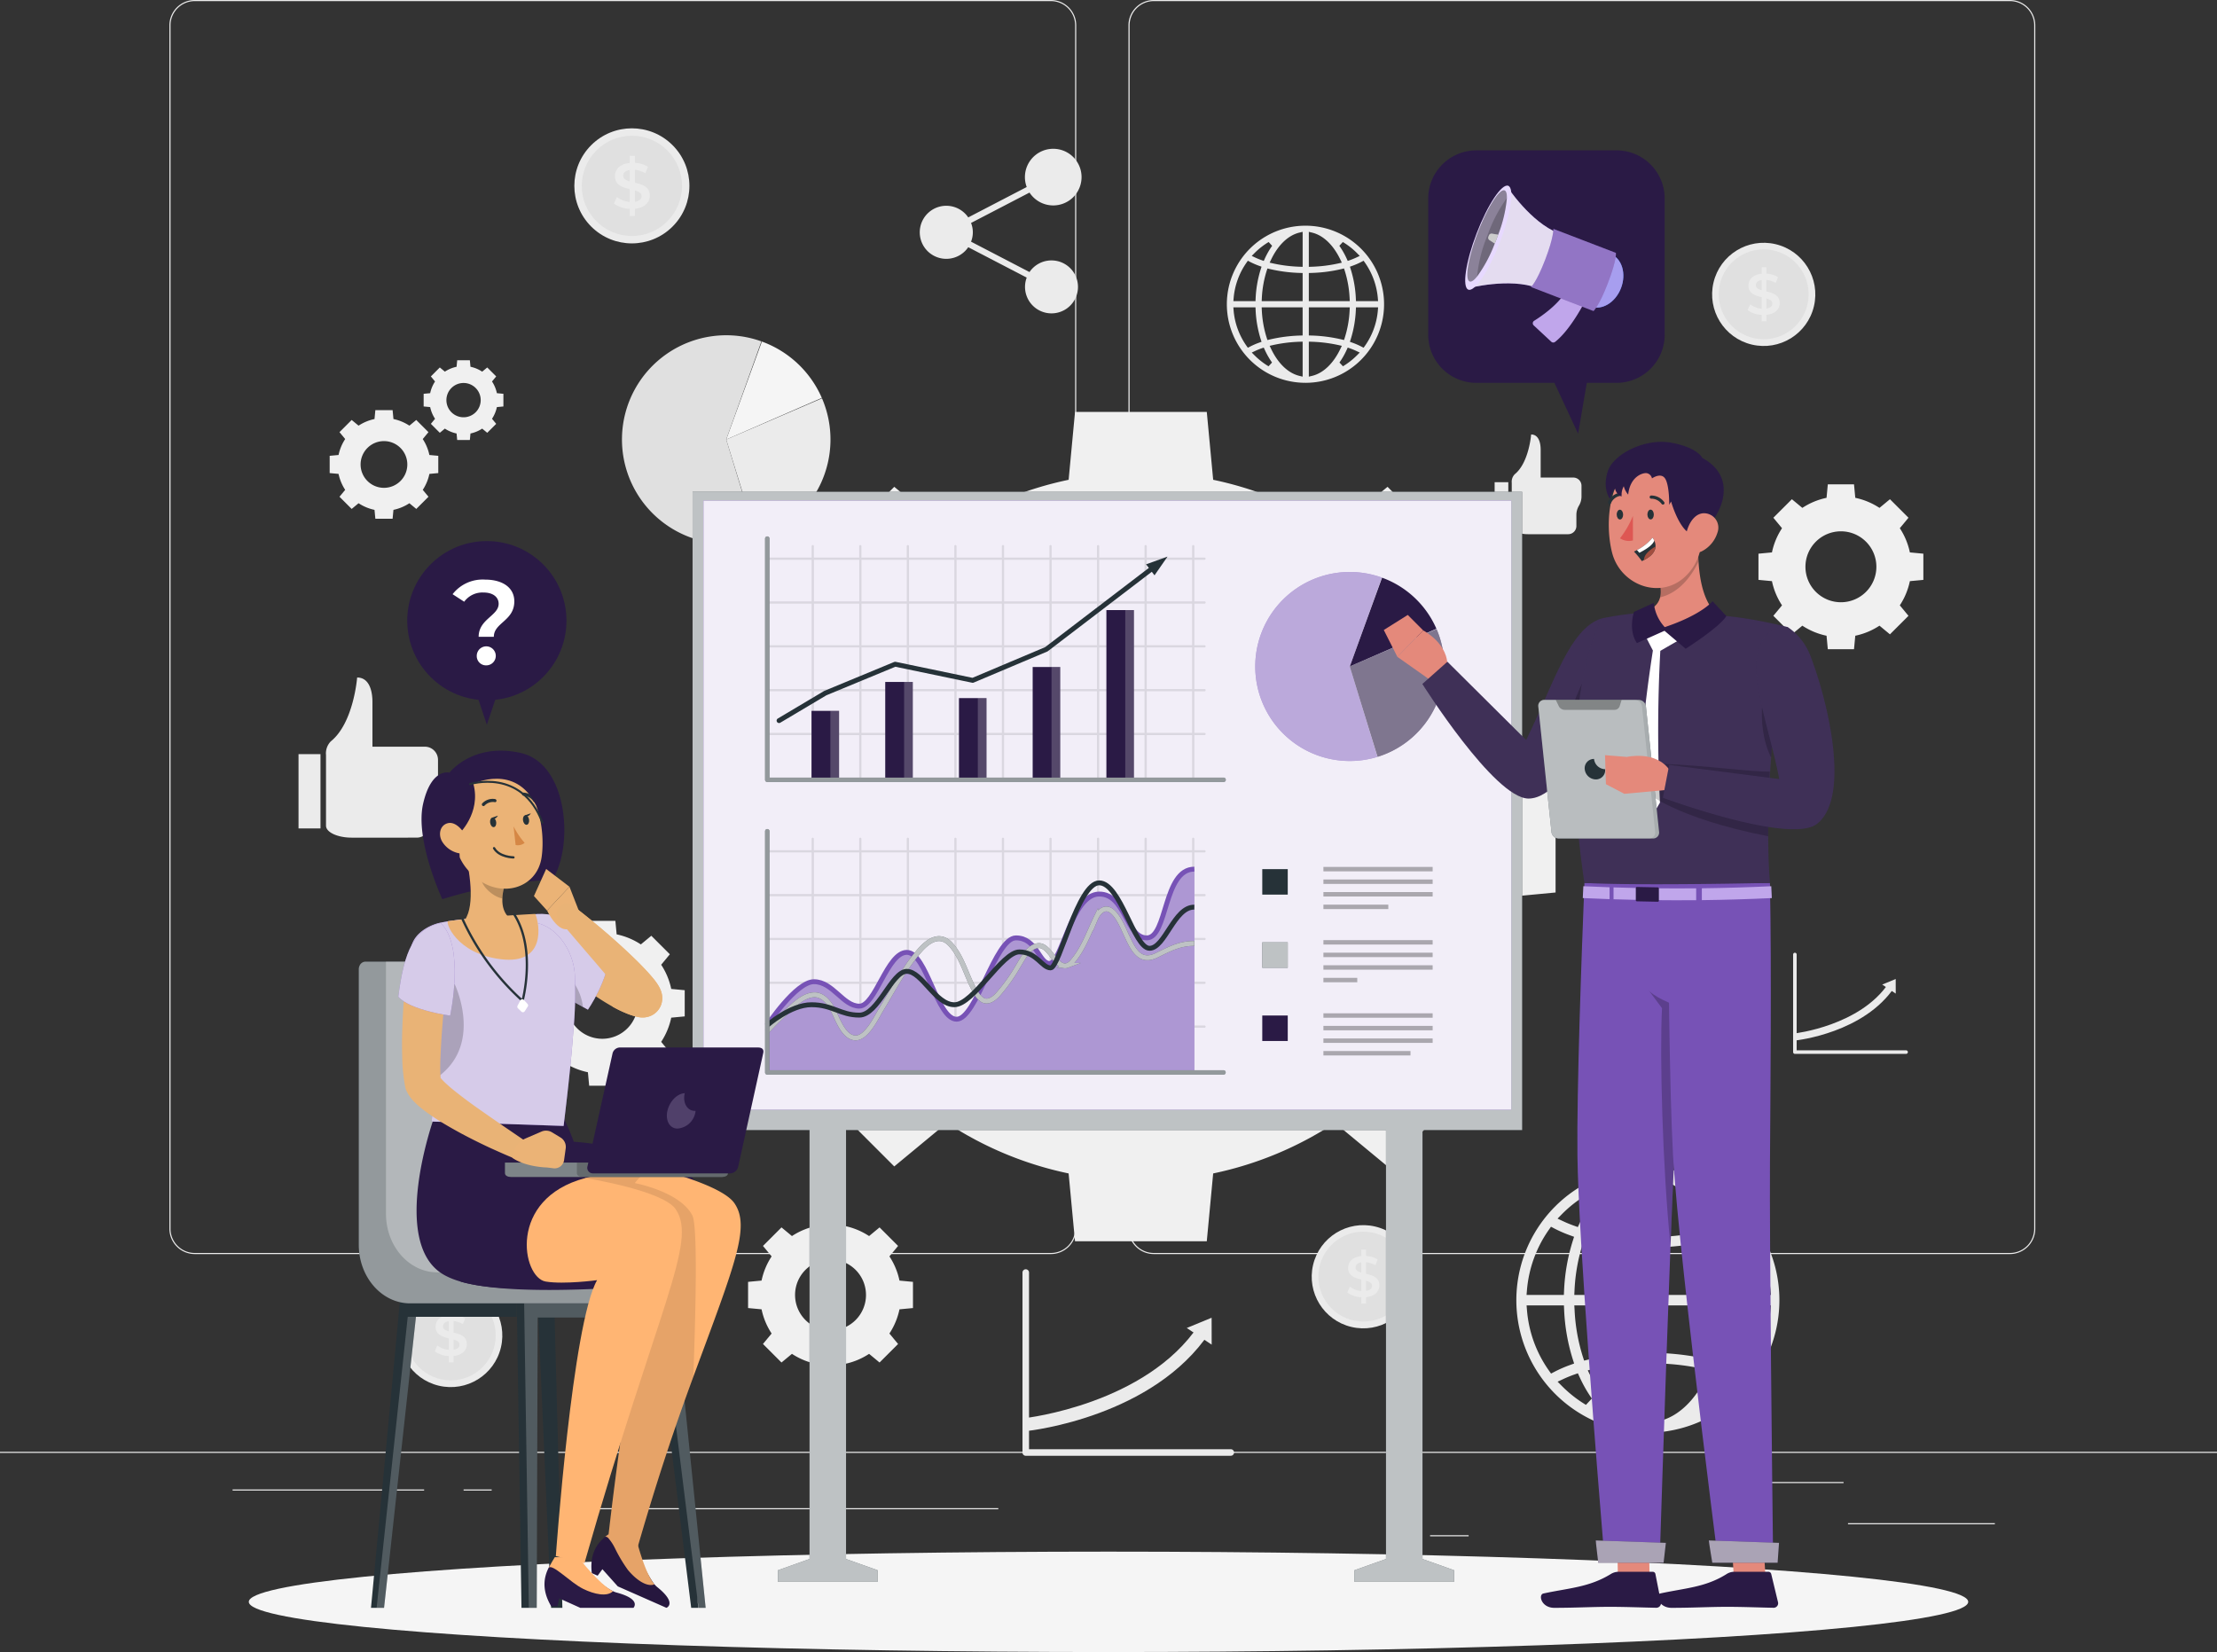 <svg xmlns="http://www.w3.org/2000/svg" width="454.729" height="338.872" viewBox="0 0 454.729 338.872">
  <rect x="0" y="0" width="454.729" height="338.872" fill="#333333" stroke="none"/>
  <g id="analysis_behavioral" transform="translate(0 -54.952)">
    <g id="Background_Complete" transform="translate(0 54.952)">
      <g id="Group_1452" data-name="Group 1452">
        <rect id="Rectangle_982" data-name="Rectangle 982" width="454.729" height="0.227" transform="translate(0 297.798)" fill="#ebebeb"/>
        <rect id="Rectangle_983" data-name="Rectangle 983" width="30.123" height="0.227" transform="translate(379.043 312.437)" fill="#ebebeb"/>
        <rect id="Rectangle_984" data-name="Rectangle 984" width="7.906" height="0.227" transform="translate(293.325 314.905)" fill="#ebebeb"/>
        <rect id="Rectangle_985" data-name="Rectangle 985" width="17.454" height="0.227" transform="translate(360.678 303.992)" fill="#ebebeb"/>
        <rect id="Rectangle_986" data-name="Rectangle 986" width="39.282" height="0.227" transform="translate(47.709 305.52)" fill="#ebebeb"/>
        <rect id="Rectangle_987" data-name="Rectangle 987" width="5.76" height="0.227" transform="translate(95.089 305.52)" fill="#ebebeb"/>
        <rect id="Rectangle_988" data-name="Rectangle 988" width="85.194" height="0.227" transform="translate(119.567 309.36)" fill="#ebebeb"/>
        <path id="Path_1372" data-name="Path 1372" d="M219.014,312.19H43.4A5.2,5.2,0,0,1,38.207,307V60.143A5.2,5.2,0,0,1,43.4,54.952H219.014a5.2,5.2,0,0,1,5.19,5.191V307A5.2,5.2,0,0,1,219.014,312.19ZM43.4,55.18a4.969,4.969,0,0,0-4.964,4.964V307a4.969,4.969,0,0,0,4.964,4.964H219.014A4.969,4.969,0,0,0,223.977,307V60.143a4.969,4.969,0,0,0-4.963-4.964H43.4Z" transform="translate(-3.459 -54.952)" fill="#ebebeb"/>
        <path id="Path_1373" data-name="Path 1373" d="M435.31,312.19H259.7A5.2,5.2,0,0,1,254.5,307V60.143a5.2,5.2,0,0,1,5.19-5.191H435.31a5.2,5.2,0,0,1,5.191,5.191V307A5.2,5.2,0,0,1,435.31,312.19ZM259.7,55.18a4.969,4.969,0,0,0-4.963,4.964V307a4.969,4.969,0,0,0,4.963,4.964H435.31A4.969,4.969,0,0,0,440.274,307V60.143a4.97,4.97,0,0,0-4.964-4.964H259.7Z" transform="translate(-23.043 -54.952)" fill="#ebebeb"/>
      </g>
      <g id="Group_1473" data-name="Group 1473" transform="translate(61.232 21.434)">
        <path id="Path_1374" data-name="Path 1374" d="M234.443,111.456a5.434,5.434,0,0,0-4.5,2.386l-11.991-6.232a5.212,5.212,0,0,0,0-3.84l11.992-6.232a5.809,5.809,0,1,0-.574-1.137l-11.992,6.232a5.442,5.442,0,1,0,0,6.113l11.992,6.232a5.431,5.431,0,1,0,5.074-3.522Z" transform="translate(-80.013 -79.472)" fill="#ebebeb"/>
        <g id="Group_1456" data-name="Group 1456" transform="translate(148.49 238.927)">
          <g id="Group_1453" data-name="Group 1453">
            <path id="Path_1375" data-name="Path 1375" d="M273.327,379.486H231.271a.67.67,0,0,1-.67-.67V341.9a.67.67,0,0,1,1.341,0v36.242h41.386a.67.67,0,0,1,0,1.341Z" transform="translate(-230.601 -341.233)" fill="#ebebeb"/>
          </g>
          <g id="Group_1454" data-name="Group 1454" transform="translate(0.527 11.44)">
            <path id="Path_1376" data-name="Path 1376" d="M231.467,375.558l-.286-2.665c.246-.027,24.836-2.848,35.638-19.081l2.231,1.485C257.543,372.589,232.525,375.445,231.467,375.558Z" transform="translate(-231.181 -353.812)" fill="#ebebeb"/>
          </g>
          <g id="Group_1455" data-name="Group 1455" transform="translate(33.694 9.939)">
            <path id="Path_1377" data-name="Path 1377" d="M272.748,352.161l-5.1,2.1,5.113,3.417Z" transform="translate(-267.649 -352.161)" fill="#ebebeb"/>
          </g>
        </g>
        <g id="Group_1460" data-name="Group 1460" transform="translate(306.555 173.995)">
          <g id="Group_1457" data-name="Group 1457">
            <path id="Path_1378" data-name="Path 1378" d="M427.574,290.583H404.766a.364.364,0,0,1-.364-.364V270.2a.363.363,0,1,1,.727,0v19.655h22.445a.363.363,0,0,1,0,.727Z" transform="translate(-404.402 -269.837)" fill="#ebebeb"/>
          </g>
          <g id="Group_1458" data-name="Group 1458" transform="translate(0.287 6.204)">
            <path id="Path_1379" data-name="Path 1379" d="M404.873,288.453l-.155-1.445c.134-.015,13.469-1.545,19.328-10.349l1.211.806C419.015,286.842,405.446,288.391,404.873,288.453Z" transform="translate(-404.718 -276.659)" fill="#ebebeb"/>
          </g>
          <g id="Group_1459" data-name="Group 1459" transform="translate(18.274 5.39)">
            <path id="Path_1380" data-name="Path 1380" d="M427.261,275.764l-2.766,1.137,2.773,1.853Z" transform="translate(-424.495 -275.764)" fill="#ebebeb"/>
          </g>
        </g>
        <g id="Group_1461" data-name="Group 1461" transform="translate(0 117.537)">
          <path id="Path_1381" data-name="Path 1381" d="M73.524,223.657v14.5c0,1.353,2.38,2.451,5.273,2.451H92.115a2.7,2.7,0,0,0,2.7-2.7v-3.641a5.963,5.963,0,0,1,.84-3.053h0a5.963,5.963,0,0,0,.84-3.053v-3.511a2.7,2.7,0,0,0-2.7-2.7H83.049v-9.194c0-2.129-.6-4.995-3.139-4.995h0s-.7,9.316-5.407,13.1A3.515,3.515,0,0,0,73.524,223.657Z" transform="translate(-67.889 -207.758)" fill="#ebebeb"/>
          <rect id="Rectangle_989" data-name="Rectangle 989" width="4.503" height="15.24" transform="translate(0 15.719)" fill="#ebebeb"/>
        </g>
        <g id="Group_1462" data-name="Group 1462" transform="translate(245.333 67.685)">
          <path id="Path_1382" data-name="Path 1382" d="M340.943,162.846v9.029c0,.843,1.482,1.526,3.284,1.526h8.293a1.682,1.682,0,0,0,1.682-1.683v-2.267a3.716,3.716,0,0,1,.524-1.9h0a3.713,3.713,0,0,0,.524-1.9v-2.187a1.682,1.682,0,0,0-1.682-1.683h-6.693v-5.725c0-1.326-.374-3.11-1.954-3.11h0s-.438,5.8-3.367,8.159A2.2,2.2,0,0,0,340.943,162.846Z" transform="translate(-337.434 -152.943)" fill="#ebebeb"/>
          <rect id="Rectangle_990" data-name="Rectangle 990" width="2.804" height="9.49" transform="translate(0 9.791)" fill="#ebebeb"/>
        </g>
        <g id="Group_1464" data-name="Group 1464" transform="translate(51.683 0)">
          <circle id="Ellipse_54" data-name="Ellipse 54" cx="11.802" cy="11.802" r="11.802" transform="translate(0 16.69) rotate(-45)" fill="#ebebeb"/>
          <circle id="Ellipse_55" data-name="Ellipse 55" cx="10.282" cy="10.282" r="10.282" transform="translate(6.41 6.408)" fill="#e0e0e0"/>
          <g id="Group_1463" data-name="Group 1463" transform="translate(13.021 10.513)">
            <path id="Path_1383" data-name="Path 1383" d="M142.769,100.959v1.471h-1.078v-1.458a5.748,5.748,0,0,1-3.219-1.091l.591-1.327a5.051,5.051,0,0,0,2.627,1V96.925c-1.458-.356-3.021-.828-3.021-2.654,0-1.341.972-2.509,3.021-2.707V90.079h1.078v1.459a5.628,5.628,0,0,1,2.667.8l-.538,1.326a5.442,5.442,0,0,0-2.128-.709v2.654c1.458.354,3.048.814,3.048,2.64C145.817,99.593,144.831,100.75,142.769,100.959Zm-1.078-5.622V93c-.932.145-1.326.618-1.326,1.2C140.365,94.825,140.929,95.113,141.692,95.337Zm2.444,3.035c0-.644-.578-.946-1.366-1.17v2.325C143.728,99.384,144.135,98.936,144.135,98.371Z" transform="translate(-138.473 -90.079)" fill="#ebebeb"/>
          </g>
        </g>
        <g id="Group_1466" data-name="Group 1466" transform="translate(287.793 26.219)">
          <circle id="Ellipse_56" data-name="Ellipse 56" cx="10.583" cy="10.583" r="10.583" transform="translate(0 20.599) rotate(-76.714)" fill="#ebebeb"/>
          <circle id="Ellipse_57" data-name="Ellipse 57" cx="9.221" cy="9.221" r="9.221" transform="translate(3.5 3.489)" fill="#e0e0e0"/>
          <g id="Group_1465" data-name="Group 1465" transform="translate(9.428 7.171)">
            <path id="Path_1384" data-name="Path 1384" d="M397.991,124.99v1.32h-.967V125a5.157,5.157,0,0,1-2.886-.979l.53-1.19a4.528,4.528,0,0,0,2.356.895v-2.355c-1.308-.318-2.709-.742-2.709-2.38,0-1.2.872-2.251,2.709-2.427v-1.331h.967v1.309a5.06,5.06,0,0,1,2.392.718l-.483,1.19a4.874,4.874,0,0,0-1.908-.636v2.38c1.308.317,2.733.73,2.733,2.367C400.724,123.765,399.841,124.8,397.991,124.99Zm-.966-5.042v-2.1c-.836.129-1.19.554-1.19,1.071C395.836,119.488,396.342,119.747,397.026,119.948Zm2.191,2.721c0-.578-.518-.848-1.225-1.049v2.085C398.852,123.576,399.216,123.175,399.216,122.669Z" transform="translate(-394.139 -115.234)" fill="#ebebeb"/>
          </g>
        </g>
        <g id="Group_1468" data-name="Group 1468" transform="translate(205.664 227.724)">
          <circle id="Ellipse_58" data-name="Ellipse 58" cx="10.583" cy="10.583" r="10.583" transform="translate(0 20.599) rotate(-76.714)" fill="#ebebeb"/>
          <circle id="Ellipse_59" data-name="Ellipse 59" cx="9.221" cy="9.221" r="9.221" transform="translate(3.513 3.483)" fill="#e0e0e0"/>
          <g id="Group_1467" data-name="Group 1467" transform="translate(9.441 7.166)">
            <path id="Path_1385" data-name="Path 1385" d="M307.7,346.55v1.32h-.967v-1.308a5.155,5.155,0,0,1-2.886-.979l.53-1.19a4.531,4.531,0,0,0,2.356.895v-2.356c-1.308-.318-2.709-.742-2.709-2.38,0-1.2.872-2.25,2.709-2.426v-1.331h.967V338.1a5.05,5.05,0,0,1,2.392.719l-.483,1.19a4.873,4.873,0,0,0-1.909-.636v2.38c1.308.317,2.733.73,2.733,2.367C310.433,345.325,309.55,346.361,307.7,346.55Zm-.966-5.042v-2.1c-.836.129-1.19.554-1.19,1.071C305.545,341.047,306.052,341.307,306.735,341.508Zm2.191,2.721c0-.578-.518-.848-1.225-1.049v2.085C308.561,345.136,308.926,344.735,308.926,344.229Z" transform="translate(-303.848 -336.794)" fill="#ebebeb"/>
          </g>
        </g>
        <g id="Group_1470" data-name="Group 1470" transform="translate(18.484 239.777)">
          <circle id="Ellipse_60" data-name="Ellipse 60" cx="10.583" cy="10.583" r="10.583" transform="translate(0 20.599) rotate(-76.714)" fill="#ebebeb"/>
          <circle id="Ellipse_61" data-name="Ellipse 61" cx="9.221" cy="9.221" r="9.221" transform="translate(3.523 3.491)" fill="#e0e0e0"/>
          <g id="Group_1469" data-name="Group 1469" transform="translate(9.451 7.174)">
            <path id="Path_1386" data-name="Path 1386" d="M101.9,359.813v1.32h-.967v-1.308a5.157,5.157,0,0,1-2.886-.979l.53-1.19a4.528,4.528,0,0,0,2.355.895v-2.356c-1.308-.318-2.709-.742-2.709-2.38,0-1.2.872-2.25,2.709-2.427v-1.331h.967v1.309a5.05,5.05,0,0,1,2.392.718l-.483,1.19a4.873,4.873,0,0,0-1.909-.636v2.38c1.308.317,2.733.73,2.733,2.367C104.629,358.588,103.746,359.624,101.9,359.813Zm-.966-5.042v-2.1c-.836.129-1.19.554-1.19,1.071C99.741,354.31,100.248,354.57,100.931,354.771Zm2.191,2.721c0-.577-.518-.848-1.225-1.049v2.085C102.757,358.4,103.121,358,103.121,357.492Z" transform="translate(-98.044 -350.056)" fill="#ebebeb"/>
          </g>
        </g>
        <g id="Group_1471" data-name="Group 1471" transform="translate(66.339 47.336)">
          <path id="Path_1387" data-name="Path 1387" d="M163.785,152.081l7.315-20.094a21.387,21.387,0,0,1,12.291,11.553Z" transform="translate(-142.4 -130.696)" fill="#f5f5f5"/>
          <path id="Path_1388" data-name="Path 1388" d="M161.656,151.953l6.233,20.456a21.385,21.385,0,1,1,.987-40.586Z" transform="translate(-140.271 -130.568)" fill="#e0e0e0"/>
          <path id="Path_1389" data-name="Path 1389" d="M163.785,153.241l19.645-8.448a21.384,21.384,0,0,1-13.332,28.88Z" transform="translate(-142.4 -131.856)" fill="#ebebeb"/>
        </g>
        <g id="Group_1472" data-name="Group 1472" transform="translate(271.186 162.947)">
          <path id="Path_1390" data-name="Path 1390" d="M378.291,269.381l3.975-10.921a11.621,11.621,0,0,1,6.68,6.279Z" transform="translate(-366.669 -257.759)" fill="#f5f5f5"/>
          <path id="Path_1391" data-name="Path 1391" d="M377.134,269.311l3.387,11.117a11.622,11.622,0,1,1,.537-22.057Z" transform="translate(-365.512 -257.689)" fill="#e0e0e0"/>
          <path id="Path_1392" data-name="Path 1392" d="M378.291,270.011l10.676-4.591a11.622,11.622,0,0,1-7.246,15.695Z" transform="translate(-366.669 -258.389)" fill="#ebebeb"/>
        </g>
        <path id="Path_1393" data-name="Path 1393" d="M319.978,218.1A72.172,72.172,0,0,0,309.6,193.132l8.939-10.8-19.11-19.112-10.8,8.938a72.226,72.226,0,0,0-24.964-10.378l-1.311-13.917H235.328l-1.311,13.917a72.218,72.218,0,0,0-24.964,10.378l-10.8-8.938-19.111,19.112,8.939,10.8A72.177,72.177,0,0,0,177.7,218.1l-13.917,1.312v27.025l13.917,1.312a72.186,72.186,0,0,0,10.379,24.963l-8.939,10.8,19.111,19.112,10.8-8.94a72.168,72.168,0,0,0,24.964,10.38l1.311,13.917h27.027l1.311-13.916a72.143,72.143,0,0,0,24.964-10.381l10.8,8.94,19.11-19.112-8.939-10.8a72.19,72.19,0,0,0,10.379-24.964l13.917-1.312V219.411Zm-34.549,14.825a36.588,36.588,0,1,1-36.588-36.588A36.588,36.588,0,0,1,285.429,232.922Z" transform="translate(-76.062 -84.798)" fill="#f0f0f0"/>
        <path id="Path_1394" data-name="Path 1394" d="M427.642,178.155a14.35,14.35,0,0,0-2.064-4.964l1.777-2.146-3.8-3.8-2.147,1.777a14.363,14.363,0,0,0-4.963-2.064l-.261-2.767h-5.373l-.261,2.767a14.363,14.363,0,0,0-4.963,2.064l-2.146-1.777-3.8,3.8,1.777,2.147a14.363,14.363,0,0,0-2.064,4.963l-2.767.261v5.373l2.767.261a14.37,14.37,0,0,0,2.064,4.963l-1.777,2.147,3.8,3.8,2.146-1.777a14.345,14.345,0,0,0,4.963,2.064l.261,2.767h5.373l.261-2.767a14.362,14.362,0,0,0,4.963-2.064l2.147,1.777,3.8-3.8-1.777-2.146a14.372,14.372,0,0,0,2.064-4.963l2.767-.261v-5.373Zm-6.869,2.948a7.275,7.275,0,1,1-7.275-7.275A7.275,7.275,0,0,1,420.773,181.1Z" transform="translate(-97.14 -86.277)" fill="#f0f0f0"/>
        <path id="Path_1395" data-name="Path 1395" d="M148.293,276.612a14.35,14.35,0,0,0-2.064-4.964l1.777-2.146-3.8-3.8-2.147,1.777a14.364,14.364,0,0,0-4.963-2.064l-.261-2.767h-5.373l-.261,2.767a14.364,14.364,0,0,0-4.963,2.064l-2.146-1.777-3.8,3.8,1.777,2.147a14.362,14.362,0,0,0-2.064,4.963l-2.767.261v5.373l2.767.261a14.363,14.363,0,0,0,2.064,4.963l-1.777,2.147,3.8,3.8,2.146-1.777A14.345,14.345,0,0,0,131.2,293.7l.261,2.767h5.373l.261-2.767a14.328,14.328,0,0,0,4.963-2.064l2.147,1.777,3.8-3.8-1.777-2.146a14.37,14.37,0,0,0,2.064-4.963l2.767-.261v-5.373Zm-6.868,2.948a7.275,7.275,0,1,1-7.275-7.275A7.275,7.275,0,0,1,141.425,279.559Z" transform="translate(-71.847 -95.191)" fill="#f0f0f0"/>
        <path id="Path_1396" data-name="Path 1396" d="M199.769,342.391a14.35,14.35,0,0,0-2.064-4.964l1.777-2.146-3.8-3.8-2.147,1.777a14.363,14.363,0,0,0-4.963-2.064l-.261-2.767h-5.373l-.261,2.767a14.363,14.363,0,0,0-4.963,2.064l-2.146-1.777-3.8,3.8,1.777,2.147a14.363,14.363,0,0,0-2.064,4.963l-2.767.261v5.373l2.767.261a14.362,14.362,0,0,0,2.064,4.963l-1.777,2.146,3.8,3.8,2.146-1.777a14.345,14.345,0,0,0,4.963,2.064l.261,2.767h5.373l.261-2.767a14.346,14.346,0,0,0,4.963-2.064l2.147,1.777,3.8-3.8-1.777-2.146a14.37,14.37,0,0,0,2.064-4.963l2.767-.261v-5.373Zm-6.868,2.947a7.275,7.275,0,1,1-7.275-7.275A7.275,7.275,0,0,1,192.9,345.338Z" transform="translate(-76.508 -101.147)" fill="#f0f0f0"/>
        <path id="Path_1397" data-name="Path 1397" d="M94.8,156.656a9.459,9.459,0,0,0-1.36-3.269l1.17-1.414-2.5-2.5L90.7,150.64a9.44,9.44,0,0,0-3.269-1.359l-.172-1.823h-3.54l-.172,1.823a9.475,9.475,0,0,0-3.27,1.359l-1.414-1.17-2.5,2.5,1.17,1.414a9.44,9.44,0,0,0-1.359,3.269l-1.823.172v3.54l1.823.172a9.472,9.472,0,0,0,1.359,3.27l-1.17,1.414,2.5,2.5,1.414-1.17a9.459,9.459,0,0,0,3.27,1.36l.172,1.823h3.54l.172-1.823a9.449,9.449,0,0,0,3.269-1.36l1.414,1.17,2.5-2.5-1.17-1.414a9.459,9.459,0,0,0,1.36-3.27l1.823-.172v-3.54ZM90.277,158.6a4.792,4.792,0,1,1-4.792-4.792A4.792,4.792,0,0,1,90.277,158.6Z" transform="translate(-67.963 -84.761)" fill="#f0f0f0"/>
        <path id="Path_1398" data-name="Path 1398" d="M110.568,142.959a6.935,6.935,0,0,0-1-2.4l.859-1.038-1.837-1.837-1.038.859a6.95,6.95,0,0,0-2.4-1l-.126-1.338h-2.6l-.126,1.338a6.943,6.943,0,0,0-2.4,1l-1.038-.859-1.837,1.837.859,1.038a6.942,6.942,0,0,0-1,2.4l-1.338.126v2.6l1.338.126a6.942,6.942,0,0,0,1,2.4l-.859,1.038,1.837,1.837,1.038-.859a6.949,6.949,0,0,0,2.4,1l.126,1.338h2.6l.126-1.338a6.942,6.942,0,0,0,2.4-1l1.038.859,1.837-1.837-.859-1.038a6.949,6.949,0,0,0,1-2.4l1.338-.126v-2.6Zm-3.32,1.425a3.517,3.517,0,1,1-3.517-3.517A3.517,3.517,0,0,1,107.248,144.384Z" transform="translate(-69.884 -83.743)" fill="#f0f0f0"/>
        <path id="Path_1399" data-name="Path 1399" d="M369.006,372.684a27.195,27.195,0,0,1,0-54.389h.218a27.2,27.2,0,0,1,.053,54.39l-.155,0Zm1.183-2.129,1.121-.269c3.884-.933,7.369-4.264,9.812-9.375l.49-1.027-1.109-.252a49.927,49.927,0,0,0-9.375-1.163l-.94-.032Zm-3.079-12.086a49.993,49.993,0,0,0-9.374,1.163l-1.109.252.49,1.026c2.443,5.112,5.927,8.442,9.811,9.376l1.121.269V358.437Zm16.2,2.776a27.067,27.067,0,0,1-2.517,4.417l1.211,1.3a25.341,25.341,0,0,0,4.9-3.837l.911-.916-1.17-.549c-.681-.319-1.421-.622-2.2-.9l-.788-.282Zm-29.5-.48c-.774.276-1.513.579-2.2.9l-1.17.548.911.917a25.337,25.337,0,0,0,4.9,3.837l1.211-1.3a27.187,27.187,0,0,1-2.517-4.418l-.347-.759Zm-9.654-13.223a24.9,24.9,0,0,0,4.481,12.356l.46.651.706-.37a25.547,25.547,0,0,1,3.2-1.394l.824-.3-.266-.835a39.51,39.51,0,0,1-1.787-10.224l-.039-.868h-7.661Zm42.326-.115a39.586,39.586,0,0,1-1.788,10.226l-.266.835.826.3a25.6,25.6,0,0,1,3.2,1.391l.7.369.46-.65a24.88,24.88,0,0,0,4.482-12.355l.079-.982h-7.661Zm-32.56.087a37.53,37.53,0,0,0,1.691,9.565l.258.807.823-.2a52.329,52.329,0,0,1,10.484-1.36l.88-.027v-9.738H353.864Zm16.277,8.784.88.027a52.412,52.412,0,0,1,10.485,1.36l.822.2.258-.807a37.474,37.474,0,0,0,1.691-9.565l.047-.955H370.188V356.3Zm18.258-25.5a25.721,25.721,0,0,1-3.2,1.393l-.825.3.266.836a39.52,39.52,0,0,1,1.788,10.224l.039.868h7.657l-.082-.985a25.138,25.138,0,0,0-4.473-12.351l-.459-.654Zm-6.893,2.492a51.7,51.7,0,0,1-10.485,1.36l-.88.027v9.738h14.185l-.047-.955a37.526,37.526,0,0,0-1.692-9.565l-.258-.807ZM355.6,333.9a37.462,37.462,0,0,0-1.692,9.564l-.047.955H368.05v-9.738l-.88-.027a52.344,52.344,0,0,1-10.484-1.359l-.823-.2Zm-6.978-2.818a25.141,25.141,0,0,0-4.472,12.351l-.082.985h7.656l.039-.869a39.528,39.528,0,0,1,1.787-10.223l.266-.836-.824-.3a25.661,25.661,0,0,1-3.2-1.393l-.708-.372Zm21.563,1.462.94-.033a50.04,50.04,0,0,0,9.375-1.164l1.109-.252-.49-1.027c-2.443-5.111-5.927-8.441-9.811-9.376l-1.122-.269Zm-3.261-11.852c-3.884.934-7.368,4.264-9.811,9.377l-.49,1.026,1.109.252a50.019,50.019,0,0,0,9.375,1.164l.94.033v-12.12Zm-10.644,3.26a25,25,0,0,0-4.954,3.892l-.9.917,1.165.547c.688.323,1.432.628,2.21.906l.788.282.347-.76a27.063,27.063,0,0,1,2.556-4.475Zm24.464,1.308a27.083,27.083,0,0,1,2.556,4.475l.346.759.787-.28c.776-.276,1.52-.581,2.213-.906l1.166-.547-.9-.916a24.879,24.879,0,0,0-4.957-3.894Z" transform="translate(-92.19 -100.229)" fill="#ebebeb"/>
        <path id="Path_1400" data-name="Path 1400" d="M292.812,138.083a16.113,16.113,0,0,1,0-32.226h.129a16.114,16.114,0,0,1,.032,32.227l-.092,0Zm.7-1.262.665-.159c2.3-.553,4.366-2.526,5.813-5.554l.29-.608-.657-.149a29.667,29.667,0,0,0-5.554-.689l-.557-.019Zm-1.825-7.161a29.664,29.664,0,0,0-5.554.689l-.657.149.29.608c1.447,3.028,3.511,5,5.813,5.555l.665.159v-7.18Zm9.6,1.645a16.118,16.118,0,0,1-1.492,2.617l.718.773a15.021,15.021,0,0,0,2.9-2.274l.54-.542-.693-.326c-.4-.189-.842-.368-1.3-.533l-.467-.166ZM283.8,131.02c-.458.164-.9.343-1.3.533l-.693.325.54.543a15,15,0,0,0,2.9,2.274l.718-.772a16.087,16.087,0,0,1-1.492-2.617l-.206-.45Zm-5.72-7.834a14.754,14.754,0,0,0,2.655,7.321l.273.386.418-.219a15.1,15.1,0,0,1,1.9-.826l.488-.176-.158-.495a23.378,23.378,0,0,1-1.059-6.058l-.024-.515h-4.539Zm25.078-.068a23.411,23.411,0,0,1-1.06,6.059l-.158.495.489.176a15.029,15.029,0,0,1,1.9.825l.417.219.273-.385a14.749,14.749,0,0,0,2.656-7.32l.047-.582h-4.539Zm-19.291.052a22.179,22.179,0,0,0,1,5.667l.153.477.488-.118a31.062,31.062,0,0,1,6.212-.806l.521-.016V122.6h-8.4Zm9.644,5.2.521.016a31,31,0,0,1,6.213.806l.487.118.153-.477a22.226,22.226,0,0,0,1-5.667l.028-.566h-8.4Zm10.817-15.106a15.207,15.207,0,0,1-1.9.826l-.488.176.158.495a23.4,23.4,0,0,1,1.06,6.058l.024.514h4.536l-.048-.584a14.9,14.9,0,0,0-2.65-7.318l-.272-.387Zm-4.083,1.477a30.644,30.644,0,0,1-6.213.806l-.521.016v5.77h8.4l-.028-.566a22.2,22.2,0,0,0-1-5.667l-.153-.477Zm-15.375.359a22.172,22.172,0,0,0-1,5.667l-.028.566h8.4v-5.77l-.521-.016a31.046,31.046,0,0,1-6.212-.8l-.488-.118Zm-4.135-1.67a14.9,14.9,0,0,0-2.649,7.318l-.048.584h4.536l.024-.515a23.431,23.431,0,0,1,1.059-6.057l.158-.495-.488-.176a15.188,15.188,0,0,1-1.9-.826l-.419-.221Zm12.777.866.557-.019a29.551,29.551,0,0,0,5.554-.69l.657-.149-.29-.608c-1.447-3.029-3.511-5-5.813-5.555l-.665-.159Zm-1.933-7.022c-2.3.554-4.366,2.526-5.813,5.555l-.29.608.657.149a29.653,29.653,0,0,0,5.554.69l.558.019v-7.181Zm-6.307,1.932a14.82,14.82,0,0,0-2.935,2.306l-.536.543.69.324c.408.192.849.372,1.31.537l.467.166.206-.45a16.036,16.036,0,0,1,1.514-2.651Zm14.5.775a16.087,16.087,0,0,1,1.515,2.651l.206.45.466-.166c.459-.164.9-.344,1.311-.537l.69-.324-.536-.543a14.747,14.747,0,0,0-2.937-2.307Z" transform="translate(-86.291 -80.995)" fill="#ebebeb"/>
      </g>
    </g>
    <g id="Shadow_1_" transform="translate(51.031 373.229)">
      <ellipse id="_x3C_Path_x3E__359_" cx="176.334" cy="10.298" rx="176.334" ry="10.298" fill="#f5f5f5"/>
    </g>
    <g id="Board" transform="translate(142.053 155.828)">
      <g id="Group_1503" data-name="Group 1503">
        <g id="Group_1474" data-name="Group 1474">
          <path id="Path_1401" data-name="Path 1401" d="M326.349,296.8V165.871H156.195V296.8h23.992v87.983l-6.474,2.305v2.383h20.434v-2.383l-6.473-2.305V296.8H298.423v87.983l-6.473,2.305v2.383h20.434v-2.383l-6.473-2.305V296.8Z" transform="translate(-156.195 -165.871)" fill="#263238"/>
          <path id="Path_1402" data-name="Path 1402" d="M326.349,296.8V165.871H156.195V296.8h23.992v87.983l-6.474,2.305v2.383h20.434v-2.383l-6.473-2.305V296.8H298.423v87.983l-6.473,2.305v2.383h20.434v-2.383l-6.473-2.305V296.8Z" transform="translate(-156.195 -165.871)" fill="#fff" opacity="0.7"/>
          <rect id="Rectangle_991" data-name="Rectangle 991" width="165.675" height="124.93" transform="translate(2.24 1.818)" fill="#7752b6"/>
          <rect id="Rectangle_992" data-name="Rectangle 992" width="165.675" height="124.93" transform="translate(2.24 1.818)" fill="#fff" opacity="0.9"/>
        </g>
        <g id="Group_1502" data-name="Group 1502" transform="translate(14.872 9.171)">
          <rect id="Rectangle_993" data-name="Rectangle 993" width="5.225" height="5.225" transform="translate(101.98 68.233)" fill="#263238"/>
          <rect id="Rectangle_994" data-name="Rectangle 994" width="5.225" height="5.225" transform="translate(101.98 83.245)" fill="#263238"/>
          <rect id="Rectangle_995" data-name="Rectangle 995" width="5.225" height="5.225" transform="translate(101.98 98.259)" fill="#2a1a45"/>
          <rect id="Rectangle_996" data-name="Rectangle 996" width="5.225" height="5.225" transform="translate(101.98 83.245)" fill="#fff" opacity="0.7"/>
          <g id="Group_1482" data-name="Group 1482">
            <path id="Path_1403" data-name="Path 1403" d="M262.724,189.9a.227.227,0,1,0,0-.455H260.63v-8.535h2.094a.227.227,0,1,0,0-.455H260.63v-2.341a.227.227,0,0,0-.455,0v2.341h-9.3v-2.341a.227.227,0,0,0-.455,0v2.341h-9.3v-2.341a.227.227,0,0,0-.455,0v2.341h-9.3v-2.341a.227.227,0,0,0-.455,0v2.341h-9.3v-2.341a.227.227,0,0,0-.455,0v2.341h-9.3v-2.341a.227.227,0,0,0-.455,0v2.341h-9.3v-2.341a.227.227,0,0,0-.455,0v2.341h-9.3v-2.341a.227.227,0,0,0-.455,0v2.341h-9.3v-2.341a.227.227,0,0,0-.455,0v2.341h-9.176v.455h9.176v8.535h-9.176v.455h9.176v8.535h-9.176v.455h9.176v8.535h-9.176v.455h9.176v8.535h-9.176v.455h9.176v9.172a.227.227,0,1,0,.455,0v-9.172h9.3v9.172a.227.227,0,1,0,.455,0v-9.172h9.3v9.172a.227.227,0,1,0,.455,0v-9.172h9.3v9.172a.227.227,0,1,0,.455,0v-9.172h9.3v9.172a.227.227,0,1,0,.455,0v-9.172h9.3v9.172a.227.227,0,1,0,.455,0v-9.172h9.3v9.172a.227.227,0,1,0,.455,0v-9.172h9.3v9.172a.227.227,0,1,0,.455,0v-9.172h9.3v9.172a.227.227,0,1,0,.455,0v-9.172h2.094a.227.227,0,1,0,0-.455H260.63v-8.535h2.094a.227.227,0,1,0,0-.455H260.63v-8.535h2.094a.227.227,0,1,0,0-.455H260.63V189.9Zm-70.817,26.515h-9.3v-8.535h9.3v8.535Zm0-8.99h-9.3v-8.535h9.3v8.535Zm0-8.99h-9.3V189.9h9.3v8.535Zm0-8.99h-9.3v-8.535h9.3v8.535Zm9.752,26.97h-9.3v-8.535h9.3Zm0-8.99h-9.3v-8.535h9.3Zm0-8.99h-9.3V189.9h9.3Zm0-8.99h-9.3v-8.535h9.3Zm9.752,26.97h-9.3v-8.535h9.3Zm0-8.99h-9.3v-8.535h9.3Zm0-8.99h-9.3V189.9h9.3Zm0-8.99h-9.3v-8.535h9.3Zm9.753,26.97h-9.3v-8.535h9.3Zm0-8.99h-9.3v-8.535h9.3Zm0-8.99h-9.3V189.9h9.3Zm0-8.99h-9.3v-8.535h9.3Zm9.752,26.97h-9.3v-8.535h9.3Zm0-8.99h-9.3v-8.535h9.3Zm0-8.99h-9.3V189.9h9.3Zm0-8.99h-9.3v-8.535h9.3Zm9.753,26.97h-9.3v-8.535h9.3Zm0-8.99h-9.3v-8.535h9.3Zm0-8.99h-9.3V189.9h9.3Zm0-8.99h-9.3v-8.535h9.3Zm9.752,26.97h-9.3v-8.535h9.3Zm0-8.99h-9.3v-8.535h9.3Zm0-8.99h-9.3V189.9h9.3Zm0-8.99h-9.3v-8.535h9.3Zm9.752,26.97h-9.3v-8.535h9.3Zm0-8.99h-9.3v-8.535h9.3Zm0-8.99h-9.3V189.9h9.3Zm0-8.99h-9.3v-8.535h9.3Z" transform="translate(-172.587 -176.13)" opacity="0.1"/>
            <g id="Group_1475" data-name="Group 1475" transform="translate(9.526 35.766)">
              <rect id="Rectangle_997" data-name="Rectangle 997" width="5.65" height="13.895" fill="#2a1a45"/>
              <rect id="Rectangle_998" data-name="Rectangle 998" width="1.781" height="13.895" transform="translate(3.87)" fill="#fff" opacity="0.2"/>
            </g>
            <g id="Group_1476" data-name="Group 1476" transform="translate(24.646 29.837)">
              <rect id="Rectangle_999" data-name="Rectangle 999" width="5.65" height="19.824" fill="#2a1a45"/>
              <rect id="Rectangle_1000" data-name="Rectangle 1000" width="1.78" height="19.824" transform="translate(3.87)" fill="#fff" opacity="0.2"/>
            </g>
            <g id="Group_1477" data-name="Group 1477" transform="translate(39.766 33.15)">
              <rect id="Rectangle_1001" data-name="Rectangle 1001" width="5.65" height="16.511" fill="#2a1a45"/>
              <rect id="Rectangle_1002" data-name="Rectangle 1002" width="1.78" height="16.511" transform="translate(3.871)" fill="#fff" opacity="0.2"/>
            </g>
            <g id="Group_1478" data-name="Group 1478" transform="translate(54.887 26.772)">
              <rect id="Rectangle_1003" data-name="Rectangle 1003" width="5.65" height="22.889" fill="#2a1a45"/>
              <rect id="Rectangle_1004" data-name="Rectangle 1004" width="1.781" height="22.889" transform="translate(3.87)" fill="#fff" opacity="0.2"/>
            </g>
            <g id="Group_1479" data-name="Group 1479" transform="translate(70.007 15.095)">
              <rect id="Rectangle_1005" data-name="Rectangle 1005" width="5.65" height="34.566" fill="#2a1a45"/>
              <rect id="Rectangle_1006" data-name="Rectangle 1006" width="1.78" height="34.566" transform="translate(3.87)" fill="#fff" opacity="0.2"/>
            </g>
            <g id="Group_1480" data-name="Group 1480">
              <path id="Path_1404" data-name="Path 1404" d="M266.574,226.32H173a.455.455,0,0,1-.455-.455V176.41a.455.455,0,1,1,.909,0v49h93.117a.455.455,0,1,1,0,.909Z" transform="translate(-172.548 -175.955)" fill="#263238"/>
            </g>
            <path id="Path_1405" data-name="Path 1405" d="M175.7,214.26l9.481-5.639,14.325-5.93,15.916,3.313,15.108-6.378,23.2-17.725" transform="translate(-172.834 -176.493)" fill="none" stroke="#263238" stroke-linecap="round" stroke-linejoin="round" stroke-miterlimit="10" stroke-width="1"/>
            <g id="Group_1481" data-name="Group 1481" opacity="0.5">
              <path id="Path_1406" data-name="Path 1406" d="M266.574,226.32H173a.455.455,0,0,1-.455-.455V176.41a.455.455,0,1,1,.909,0v49h93.117a.455.455,0,1,1,0,.909Z" transform="translate(-172.548 -175.955)" fill="#fff"/>
            </g>
            <path id="Path_1407" data-name="Path 1407" d="M262.875,180.491l-4.4,1.586,1.731,2.255Z" transform="translate(-180.328 -176.366)" fill="#263238"/>
          </g>
          <g id="Group_1483" data-name="Group 1483" transform="translate(100.534 7.279)">
            <path id="Path_1408" data-name="Path 1408" d="M302.48,203.347l5.65,18.547a19.388,19.388,0,1,1,.895-36.8Z" transform="translate(-283.091 -183.959)" fill="#7752b6"/>
            <path id="Path_1409" data-name="Path 1409" d="M304.41,203.463l6.632-18.219a19.391,19.391,0,0,1,11.144,10.475Z" transform="translate(-285.021 -184.075)" fill="#2a1a45"/>
            <path id="Path_1410" data-name="Path 1410" d="M304.41,204.514l17.812-7.659a19.389,19.389,0,0,1-12.088,26.184Z" transform="translate(-285.021 -185.127)" fill="#2a1a45"/>
            <path id="Path_1411" data-name="Path 1411" d="M302.48,203.347l5.65,18.547a19.388,19.388,0,1,1,.895-36.8Z" transform="translate(-283.091 -183.959)" fill="#fff" opacity="0.5"/>
            <path id="Path_1412" data-name="Path 1412" d="M304.41,204.514l17.812-7.659a19.389,19.389,0,0,1-12.088,26.184Z" transform="translate(-285.021 -185.127)" fill="#fff" opacity="0.4"/>
          </g>
          <g id="Group_1486" data-name="Group 1486" transform="translate(0 60.029)">
            <path id="Path_1413" data-name="Path 1413" d="M262.724,255.9a.227.227,0,1,0,0-.455H260.63v-8.535h2.094a.227.227,0,1,0,0-.455H260.63v-2.341a.227.227,0,0,0-.455,0v2.341h-9.3v-2.341a.227.227,0,0,0-.455,0v2.341h-9.3v-2.341a.227.227,0,0,0-.455,0v2.341h-9.3v-2.341a.227.227,0,0,0-.455,0v2.341h-9.3v-2.341a.227.227,0,0,0-.455,0v2.341h-9.3v-2.341a.227.227,0,0,0-.455,0v2.341h-9.3v-2.341a.227.227,0,0,0-.455,0v2.341h-9.3v-2.341a.227.227,0,0,0-.455,0v2.341h-9.3v-2.341a.227.227,0,0,0-.455,0v2.341h-9.176v.455h9.176v8.535h-9.176v.455h9.176v8.535h-9.176v.455h9.176v8.535h-9.176v.455h9.176v8.535h-9.176v.455h9.176v9.173a.227.227,0,0,0,.455,0v-9.173h9.3v9.173a.227.227,0,0,0,.455,0v-9.173h9.3v9.173a.227.227,0,0,0,.455,0v-9.173h9.3v9.173a.227.227,0,0,0,.455,0v-9.173h9.3v9.173a.227.227,0,0,0,.455,0v-9.173h9.3v9.173a.227.227,0,0,0,.455,0v-9.173h9.3v9.173a.227.227,0,0,0,.455,0v-9.173h9.3v9.173a.227.227,0,0,0,.455,0v-9.173h9.3v9.173a.227.227,0,0,0,.455,0v-9.173h2.094a.227.227,0,1,0,0-.455H260.63v-8.535h2.094a.227.227,0,1,0,0-.455H260.63v-8.535h2.094a.227.227,0,1,0,0-.455H260.63V255.9Zm-70.817,26.514h-9.3v-8.535h9.3v8.535Zm0-8.99h-9.3v-8.535h9.3v8.535Zm0-8.99h-9.3V255.9h9.3v8.535Zm0-8.989h-9.3v-8.535h9.3v8.535Zm9.752,26.969h-9.3v-8.535h9.3Zm0-8.99h-9.3v-8.535h9.3Zm0-8.99h-9.3V255.9h9.3Zm0-8.989h-9.3v-8.535h9.3Zm9.752,26.969h-9.3v-8.535h9.3Zm0-8.99h-9.3v-8.535h9.3Zm0-8.99h-9.3V255.9h9.3Zm0-8.989h-9.3v-8.535h9.3Zm9.753,26.969h-9.3v-8.535h9.3Zm0-8.99h-9.3v-8.535h9.3Zm0-8.99h-9.3V255.9h9.3Zm0-8.989h-9.3v-8.535h9.3Zm9.752,26.969h-9.3v-8.535h9.3Zm0-8.99h-9.3v-8.535h9.3Zm0-8.99h-9.3V255.9h9.3Zm0-8.989h-9.3v-8.535h9.3Zm9.753,26.969h-9.3v-8.535h9.3Zm0-8.99h-9.3v-8.535h9.3Zm0-8.99h-9.3V255.9h9.3Zm0-8.989h-9.3v-8.535h9.3Zm9.752,26.969h-9.3v-8.535h9.3Zm0-8.99h-9.3v-8.535h9.3Zm0-8.99h-9.3V255.9h9.3Zm0-8.989h-9.3v-8.535h9.3Zm9.752,26.969h-9.3v-8.535h9.3Zm0-8.99h-9.3v-8.535h9.3Zm0-8.99h-9.3V255.9h9.3Zm0-8.989h-9.3v-8.535h9.3Z" transform="translate(-172.587 -242.135)" opacity="0.1"/>
            <path id="Path_1414" data-name="Path 1414" d="M172.979,283.059s5.937-8.99,9.63-8.99c3.892,0,5.957,5.014,9.3,5.014s5.716-11.031,9.753-11.031,6.16,13.713,10.207,13.713,7.9-16.686,12.174-16.686,4.721,5.245,6.876,5.245c2.566,0,4.5-14.235,10.208-14.235,5.44,0,5.473,8.99,9.752,8.99s3.384-14.1,9.753-14.1v41.933H173.043Z" transform="translate(-172.587 -242.777)" fill="#7752b6"/>
            <path id="Path_1415" data-name="Path 1415" d="M172.979,283.059s5.937-8.99,9.63-8.99c3.892,0,5.957,5.014,9.3,5.014s5.716-11.031,9.753-11.031,6.16,13.713,10.207,13.713,7.9-16.686,12.174-16.686,4.721,5.245,6.876,5.245c2.566,0,4.5-14.235,10.208-14.235,5.44,0,5.473,8.99,9.752,8.99s3.384-14.1,9.753-14.1v41.933H173.043Z" transform="translate(-172.587 -242.777)" fill="#fff" opacity="0.4"/>
            <path id="Path_1416" data-name="Path 1416" d="M172.979,283.059s5.937-8.99,9.63-8.99c3.892,0,5.957,5.014,9.3,5.014s5.716-11.031,9.753-11.031,6.16,13.713,10.207,13.713,7.9-16.686,12.174-16.686,4.721,5.245,6.876,5.245c2.566,0,4.5-14.235,10.208-14.235,5.44,0,5.473,8.99,9.752,8.99s3.384-14.1,9.753-14.1" transform="translate(-172.587 -242.777)" fill="none" stroke="#7752b6" stroke-miterlimit="10" stroke-width="1"/>
            <path id="Path_1417" data-name="Path 1417" d="M172.979,285.057q1.773-1.94,3.713-3.724c1.543-1.421,3.437-3.477,5.668-3.741,1.618-.191,2.817.93,3.647,2.189,1.212,1.839,2.315,6.309,4.929,6.625,2.394.289,4.433-4.128,5.447-5.789,1.673-2.739,3.2-5.564,4.981-8.239a37.425,37.425,0,0,1,2.879-3.837c1.8-2.074,4.224-3.741,6.466-1.226,2.516,2.821,3.218,6.69,5.158,9.859a3.82,3.82,0,0,0,1.405,1.5c1.106.562,2.255-.3,2.992-1.073a35.443,35.443,0,0,0,4.225-5.9c.934-1.492,2.175-4.168,4.248-4.222,2.327-.06,3.585,4.917,5.883,4.053a2.807,2.807,0,0,0,1.088-.879c2.15-2.531,3.243-5.729,4.666-8.68a4.958,4.958,0,0,1,.734-1.211c2.656-2.929,4.86,3.05,5.625,4.651,1.263,2.644,2.612,5.771,6.1,4.086,2.684-1.3,4.712-2.461,7.794-2.461" transform="translate(-172.587 -243.591)" fill="none" stroke="#263238" stroke-miterlimit="10" stroke-width="1"/>
            <path id="Path_1418" data-name="Path 1418" d="M172.979,285.057q1.773-1.94,3.713-3.724c1.543-1.421,3.437-3.477,5.668-3.741,1.618-.191,2.817.93,3.647,2.189,1.212,1.839,2.315,6.309,4.929,6.625,2.394.289,4.433-4.128,5.447-5.789,1.673-2.739,3.2-5.564,4.981-8.239a37.425,37.425,0,0,1,2.879-3.837c1.8-2.074,4.224-3.741,6.466-1.226,2.516,2.821,3.218,6.69,5.158,9.859a3.82,3.82,0,0,0,1.405,1.5c1.106.562,2.255-.3,2.992-1.073a35.443,35.443,0,0,0,4.225-5.9c.934-1.492,2.175-4.168,4.248-4.222,2.327-.06,3.585,4.917,5.883,4.053a2.807,2.807,0,0,0,1.088-.879c2.15-2.531,3.243-5.729,4.666-8.68a4.958,4.958,0,0,1,.734-1.211c2.656-2.929,4.86,3.05,5.625,4.651,1.263,2.644,2.612,5.771,6.1,4.086,2.684-1.3,4.712-2.461,7.794-2.461" transform="translate(-172.587 -243.591)" fill="none" stroke="#fff" stroke-miterlimit="10" stroke-width="1" opacity="0.7"/>
            <path id="Path_1419" data-name="Path 1419" d="M172.979,283.34s4.786-4.267,9.115-4.267,5.93,2.134,9.812,2.134,6.645-8.978,9.753-8.978,5.864,6.845,9.752,6.845,9.784-10.833,13.325-10.833,4.644,3.28,6.424,3.28,5.606-17.444,9.962-17.444,7.143,13.42,10.316,13.42,5.064-8.514,9.188-8.437" transform="translate(-172.587 -243.057)" fill="none" stroke="#263238" stroke-miterlimit="10" stroke-width="1"/>
            <g id="Group_1484" data-name="Group 1484">
              <path id="Path_1420" data-name="Path 1420" d="M266.574,292.324H173a.455.455,0,0,1-.455-.455V242.415a.455.455,0,1,1,.909,0v49h93.117a.454.454,0,1,1,0,.909Z" transform="translate(-172.548 -241.96)" fill="#263238"/>
            </g>
            <g id="Group_1485" data-name="Group 1485" opacity="0.5">
              <path id="Path_1421" data-name="Path 1421" d="M266.574,292.324H173a.455.455,0,0,1-.455-.455V242.415a.455.455,0,1,1,.909,0v49h93.117a.454.454,0,1,1,0,.909Z" transform="translate(-172.548 -241.96)" fill="#fff"/>
            </g>
          </g>
          <g id="Group_1491" data-name="Group 1491" transform="translate(114.519 67.778)" opacity="0.3">
            <g id="Group_1487" data-name="Group 1487">
              <rect id="Rectangle_1007" data-name="Rectangle 1007" width="22.407" height="0.909"/>
            </g>
            <g id="Group_1488" data-name="Group 1488" transform="translate(0 2.579)">
              <rect id="Rectangle_1008" data-name="Rectangle 1008" width="22.407" height="0.909"/>
            </g>
            <g id="Group_1489" data-name="Group 1489" transform="translate(0 5.158)">
              <rect id="Rectangle_1009" data-name="Rectangle 1009" width="22.407" height="0.909"/>
            </g>
            <g id="Group_1490" data-name="Group 1490" transform="translate(0 7.739)">
              <rect id="Rectangle_1010" data-name="Rectangle 1010" width="13.313" height="0.909"/>
            </g>
          </g>
          <g id="Group_1496" data-name="Group 1496" transform="translate(114.519 82.792)" opacity="0.3">
            <g id="Group_1492" data-name="Group 1492">
              <rect id="Rectangle_1011" data-name="Rectangle 1011" width="22.407" height="0.909"/>
            </g>
            <g id="Group_1493" data-name="Group 1493" transform="translate(0 2.579)">
              <rect id="Rectangle_1012" data-name="Rectangle 1012" width="22.407" height="0.909"/>
            </g>
            <g id="Group_1494" data-name="Group 1494" transform="translate(0 5.158)">
              <rect id="Rectangle_1013" data-name="Rectangle 1013" width="22.407" height="0.909"/>
            </g>
            <g id="Group_1495" data-name="Group 1495" transform="translate(0 7.739)">
              <rect id="Rectangle_1014" data-name="Rectangle 1014" width="6.946" height="0.909"/>
            </g>
          </g>
          <g id="Group_1501" data-name="Group 1501" transform="translate(114.519 97.804)" opacity="0.3">
            <g id="Group_1497" data-name="Group 1497">
              <rect id="Rectangle_1015" data-name="Rectangle 1015" width="22.407" height="0.909"/>
            </g>
            <g id="Group_1498" data-name="Group 1498" transform="translate(0 2.58)">
              <rect id="Rectangle_1016" data-name="Rectangle 1016" width="22.407" height="0.909"/>
            </g>
            <g id="Group_1499" data-name="Group 1499" transform="translate(0 5.159)">
              <rect id="Rectangle_1017" data-name="Rectangle 1017" width="22.407" height="0.909"/>
            </g>
            <g id="Group_1500" data-name="Group 1500" transform="translate(0 7.738)">
              <rect id="Rectangle_1018" data-name="Rectangle 1018" width="17.86" height="0.909"/>
            </g>
          </g>
        </g>
      </g>
    </g>
    <g id="Speech_bubble_2" transform="translate(292.942 85.793)">
      <g id="Group_1506" data-name="Group 1506" transform="translate(0 0)">
        <g id="Group_1504" data-name="Group 1504">
          <path id="Path_1422" data-name="Path 1422" d="M360.725,88.863H331.987a9.881,9.881,0,0,0-9.881,9.881v27.929a9.881,9.881,0,0,0,9.881,9.881h16l4.863,10.432,1.783-10.432h6.094a9.882,9.882,0,0,0,9.881-9.881V98.744A9.881,9.881,0,0,0,360.725,88.863Z" transform="translate(-322.106 -88.863)" fill="#2a1a45"/>
        </g>
        <g id="Group_1505" data-name="Group 1505" transform="translate(7.585 7.227)">
          <path id="Path_1423" data-name="Path 1423" d="M356.292,115.979c1.142-2.973,3.95-4.66,6.272-3.769s3.279,4.025,2.136,7-3.95,4.66-6.272,3.769S355.15,118.952,356.292,115.979Z" transform="translate(-332.742 -98.182)" fill="#407bff"/>
          <path id="Path_1424" data-name="Path 1424" d="M335.19,107.5,339.078,97s4.837,7.4,10.58,9.6l-2,5.21-.315.82-2,5.218c-5.742-2.205-14.286.046-14.286.046Z" transform="translate(-330.501 -96.827)" fill="#7752b6"/>
          <path id="Path_1425" data-name="Path 1425" d="M356.292,115.979c1.142-2.973,3.95-4.66,6.272-3.769s3.279,4.025,2.136,7-3.95,4.66-6.272,3.769S355.15,118.952,356.292,115.979Z" transform="translate(-332.742 -98.182)" fill="#c0a6eb" opacity="0.8"/>
          <path id="Path_1426" data-name="Path 1426" d="M335.19,107.5,339.078,97s4.837,7.4,10.58,9.6l-2,5.21-.315.82-2,5.218c-5.742-2.205-14.286.046-14.286.046Z" transform="translate(-330.501 -96.827)" fill="#fff" opacity="0.8"/>
          <path id="Path_1427" data-name="Path 1427" d="M356.557,122.313s-3.027,6.092-6.309,8.631a.6.6,0,0,1-.773-.049l-3.59-3.341a.6.6,0,0,1,.088-.956c1.411-.879,4.673-3.1,6.353-5.781C354.509,117.33,356.557,122.313,356.557,122.313Z" transform="translate(-331.826 -98.871)" fill="#c0a6eb"/>
          <path id="Path_1428" data-name="Path 1428" d="M331.09,118.155c1.316.506,4.215-3.854,6.474-9.738s3.025-11.063,1.709-11.568-4.215,3.854-6.474,9.738S329.774,117.649,331.09,118.155Z" transform="translate(-330.446 -96.809)" fill="#e7d9ff"/>
          <path id="Path_1429" data-name="Path 1429" d="M339.042,99.456a27.6,27.6,0,0,1-1.792,7.521c-.118.318-.246.655-.373.991-.109.273-.209.555-.327.819a28.657,28.657,0,0,1-3.62,6.766c-.628.782-1.164,1.164-1.528,1.019-1.055-.4-.3-4.911,1.682-10.068s4.438-9.013,5.484-8.613C338.906,98.019,339.06,98.583,339.042,99.456Z" transform="translate(-330.489 -96.905)" opacity="0.4"/>
          <path id="Path_1430" data-name="Path 1430" d="M339.242,99.615a27.6,27.6,0,0,1-1.792,7.521c-.118.318-.246.655-.373.991-.109.273-.209.555-.327.819a28.657,28.657,0,0,1-3.62,6.766,29.163,29.163,0,0,1,2.155-8.5A30.069,30.069,0,0,1,339.242,99.615Z" transform="translate(-330.689 -97.063)" opacity="0.2"/>
          <path id="Path_1431" data-name="Path 1431" d="M358.116,123.428s1.175-1.118,2.934-5.7c1.9-4.957,1.648-6.231,1.648-6.231l-12.818-4.923s.1,1.685-1.687,6.333c-1.773,4.615-2.895,5.595-2.895,5.595Z" transform="translate(-331.791 -97.694)" fill="#7752b6"/>
          <path id="Path_1432" data-name="Path 1432" d="M336.98,109.676c.112-.267.219-.547.327-.826.129-.336.255-.664.37-.988l-1.284-.211a.575.575,0,0,0-.628.408l-.073.189a.576.576,0,0,0,.193.723Z" transform="translate(-330.916 -97.79)" fill="#fff"/>
          <path id="Path_1433" data-name="Path 1433" d="M336.98,109.676c.112-.267.219-.547.327-.826.129-.336.255-.664.37-.988l-1.284-.211a.575.575,0,0,0-.628.408l-.073.189a.576.576,0,0,0,.193.723Z" transform="translate(-330.916 -97.79)" opacity="0.2"/>
          <path id="Path_1434" data-name="Path 1434" d="M358.116,123.428s1.175-1.118,2.934-5.7c1.9-4.957,1.648-6.231,1.648-6.231l-12.818-4.923s.1,1.685-1.687,6.333c-1.773,4.615-2.895,5.595-2.895,5.595Z" transform="translate(-331.791 -97.694)" fill="#fff" opacity="0.2"/>
        </g>
      </g>
    </g>
    <g id="Character_2" transform="translate(283.83 145.592)">
      <g id="_x3C_Group_x3E__22_">
        <path id="Path_1435" data-name="Path 1435" d="M371.349,408.79h-6.5l-.266-15.06h6.5Z" transform="translate(-316.84 -176.266)" fill="#e4897b"/>
        <path id="Path_1436" data-name="Path 1436" d="M363.364,409.461h7.1a.549.549,0,0,1,.542.444l1.139,5.78a.973.973,0,0,1-.965,1.157c-2.561-.044-6.259-.194-9.478-.194-3.765,0-7.022.206-11.436.206-2.669,0-3.342-2.7-2.219-2.943,5.116-1.113,9.272-1.232,13.736-3.943A3.071,3.071,0,0,1,363.364,409.461Z" transform="translate(-315.296 -177.69)" fill="#2a1a45"/>
        <path id="Path_1437" data-name="Path 1437" d="M372.684,391.251H361.177c-1.227-14.827-5.227-64.287-5.421-81.2-.156-13.55.837-40.966,1.436-55.965h22.455c-1.194,14.96-3.321,42.429-4.079,57.491C374.734,328.157,373.154,376.593,372.684,391.251Z" transform="translate(-316.039 -163.622)" fill="#7752b6"/>
        <path id="Path_1439" data-name="Path 1439" d="M359.9,402.393c-.051,0,.506,4.574.506,4.574h13.4l.466-4.082Z" transform="translate(-316.416 -177.05)" fill="#2a1a45"/>
        <path id="Path_1440" data-name="Path 1440" d="M376.288,330.739c.264-6.939.509-12.923.718-17,.455-9.067,1.154-19.166,2.091-31.789-2.542-.7-6.686-2.543-7.5-3.953l2.941,3.947C374.058,291.621,374.62,314.3,376.288,330.739Z" transform="translate(-317.476 -165.788)" opacity="0.23"/>
        <path id="Path_1441" data-name="Path 1441" d="M397.416,408.79h-6.5l-.929-15.06h6.5Z" transform="translate(-319.14 -176.266)" fill="#e4897b"/>
        <path id="Path_1442" data-name="Path 1442" d="M397.727,391.251H386.219c-.657-5.191-1.842-14.624-3.143-25.423-2.416-20.047-5.246-44.789-5.855-55.781-.376-6.845-.623-17.237-.777-27.774-.151-10.315-.217-20.767-.254-28.186H397.1c.349,18.625.091,42.424,0,57.486C397,328.156,397.552,376.593,397.727,391.251Z" transform="translate(-317.891 -163.622)" fill="#7752b6"/>
        <path id="Path_1444" data-name="Path 1444" d="M385.394,402.393c-.051,0,.707,4.574.707,4.574h13.4l.286-4.082Z" transform="translate(-318.724 -177.05)" fill="#2a1a45"/>
        <path id="Path_1445" data-name="Path 1445" d="M359.9,402.393c-.051,0,.506,4.574.506,4.574h13.4l.466-4.082Z" transform="translate(-316.416 -177.05)" fill="#fff" opacity="0.6"/>
        <path id="Path_1446" data-name="Path 1446" d="M385.394,402.393c-.051,0,.707,4.574.707,4.574h13.4l.286-4.082Z" transform="translate(-318.724 -177.05)" fill="#fff" opacity="0.6"/>
        <path id="Path_1447" data-name="Path 1447" d="M389.483,409.461h7.1a.581.581,0,0,1,.562.444l1.392,5.78a.927.927,0,0,1-.914,1.157c-2.563-.044-6.267-.194-9.487-.194-3.765,0-7.013.206-11.427.206-2.669,0-3.461-2.7-2.348-2.943,5.067-1.113,9.218-1.232,13.564-3.943A2.949,2.949,0,0,1,389.483,409.461Z" transform="translate(-317.681 -177.69)" fill="#2a1a45"/>
        <g id="Group_1507" data-name="Group 1507" transform="translate(0 35.495)">
          <path id="Path_1448" data-name="Path 1448" d="M322.236,207.561l-7.087-5,5.3-5.419s5.445,2.8,4.925,7.819Z" transform="translate(-312.364 -193.962)" fill="#e4897b"/>
          <path id="Path_1449" data-name="Path 1449" d="M312.087,196.738l4.919-3.093,3.168,3.183-5.3,5.419Z" transform="translate(-312.087 -193.645)" fill="#e4897b"/>
        </g>
        <path id="Path_1450" data-name="Path 1450" d="M357.646,194.41c-6.726,1.983-10.032,13.8-15.579,24.956L325.922,203.32l-5.131,4.557s14.789,23.489,21.768,23.5c8.709.008,17.755-24.208,17.755-24.208Z" transform="translate(-312.875 -158.219)" fill="#2a1a45"/>
        <path id="Path_1451" data-name="Path 1451" d="M360.314,207.166S358.88,211,356.6,215.619c-2.2,4.477-5.2,9.693-8.443,12.85-1.821,1.777-3.721,2.9-5.6,2.9-6.975-.009-21.761-23.493-21.761-23.493l5.128-4.555,16.148,16.043c5.541-11.162,8.848-22.974,15.577-24.953Z" transform="translate(-312.876 -158.219)" fill="#fff" opacity="0.1"/>
        <path id="Path_1452" data-name="Path 1452" d="M359.326,216.9c-2.2,4.477-5.2,9.693-8.443,12.85.352-10.7,5.6-21.153,5.6-21.153A23.263,23.263,0,0,1,359.326,216.9Z" transform="translate(-315.6 -159.504)" opacity="0.2"/>
        <path id="Path_1453" data-name="Path 1453" d="M398.853,196.088c-5.729,31.837-3.646,52.465-3.646,52.465s-27.11.619-38.055,0c-5.841-38.612,3.615-54.274,3.615-54.274a70.852,70.852,0,0,1,8.661-1.189c.614-.048,1.239-.077,1.873-.1a134.558,134.558,0,0,1,15.454.869c.974.1,1.959.232,2.918.373C394.549,194.961,398.853,196.088,398.853,196.088Z" transform="translate(-315.995 -158.089)" fill="#2a1a45"/>
        <path id="Path_1454" data-name="Path 1454" d="M398.852,196.084c-.712,3.949-1.3,7.731-1.794,11.311-.765,5.656-1.284,10.836-1.619,15.463-.105,1.4-.194,2.753-.264,4.046-.273,4.75-.343,8.8-.334,12.085.026,6.165.369,9.56.369,9.56s-27.114.625-38.064,0c-5.841-38.612,3.621-54.268,3.621-54.268a70.716,70.716,0,0,1,8.663-1.188c.607-.053,1.231-.079,1.873-.105a134.416,134.416,0,0,1,15.454.87c.968.105,1.953.237,2.911.378C394.551,194.958,398.852,196.084,398.852,196.084Z" transform="translate(-315.994 -158.088)" fill="#fff" opacity="0.1"/>
        <g id="Group_1508" data-name="Group 1508" transform="translate(52.024 18.955)">
          <path id="Path_1455" data-name="Path 1455" d="M385.8,191.967c-2.331,2.436-6,4.477-11.874,4.257-4.5-.176-5.128-3.008-4.345-4.556,2.736-.563,3.975-1.759,4.354-3.272.414-1.61-.15-3.562-.941-5.453l7.6-6.4,1.284-1.081c-.026.36-.053.748-.07,1.152a39.8,39.8,0,0,0,.017,4.459C382.067,185.256,383.06,189.822,385.8,191.967Z" transform="translate(-369.29 -175.458)" fill="#e4897b"/>
          <path id="Path_1456" data-name="Path 1456" d="M382.189,181.178c-1.416,2.894-3.9,6.385-7.89,7.327.414-1.61-.15-3.562-.941-5.453l7.6-6.4c.4.009.809.035,1.214.07A39.619,39.619,0,0,0,382.189,181.178Z" transform="translate(-369.659 -175.566)" opacity="0.2"/>
        </g>
        <path id="Path_1457" data-name="Path 1457" d="M378.113,198.957q-2.071,1.168-4.132,2.369a303.448,303.448,0,0,0-.074,31.139q-1.035,1.741-2.051,3.505-1.314-1.914-2.6-3.859a305.862,305.862,0,0,1,3.2-30.858q-.709-1.368-1.406-2.751,2.049-.75,4.1-1.478Q376.63,198,378.113,198.957Z" transform="translate(-317.263 -158.456)" fill="#fff"/>
        <path id="Path_1458" data-name="Path 1458" d="M373.91,227.191c10.115.387,18.368,1.694,22.708,1.625-.273,4.749-.343,9.99-.334,13.271-19.148-3.751-25.106-9.116-25.106-9.116Z" transform="translate(-317.437 -161.187)" opacity="0.2"/>
        <path id="Path_1459" data-name="Path 1459" d="M400.87,208.746c-.765,5.656-1.284,10.836-1.619,15.463-3.641-7.423-.949-16.325-.949-16.325Z" transform="translate(-319.806 -159.439)" opacity="0.2"/>
        <g id="Group_1510" data-name="Group 1510" transform="translate(45.522)">
          <path id="Path_1460" data-name="Path 1460" d="M363.812,162.551c-1.119,2.548-1.256,8.02,2.624,6.66S365.735,158.171,363.812,162.551Z" transform="translate(-362.23 -155.232)" fill="#263238"/>
          <path id="Path_1461" data-name="Path 1461" d="M382.412,167.873c-.335,6.827-.184,10.844-3.593,14.357-5.129,5.283-13.607,2.178-15.323-4.632-1.544-6.13-.737-16.266,5.922-19A9.43,9.43,0,0,1,382.412,167.873Z" transform="translate(-362.203 -154.911)" fill="#e4897b"/>
          <path id="Path_1462" data-name="Path 1462" d="M372.854,170.895c.007.556-.283,1.007-.647,1.008s-.665-.449-.671-1,.283-1.007.647-1.009S372.846,170.339,372.854,170.895Z" transform="translate(-362.991 -155.999)" fill="#263238"/>
          <path id="Path_1463" data-name="Path 1463" d="M365.934,170.912c.007.556-.283,1.007-.647,1.008s-.664-.449-.671-1,.283-1.007.647-1.008S365.927,170.356,365.934,170.912Z" transform="translate(-362.365 -156.001)" fill="#263238"/>
          <path id="Path_1464" data-name="Path 1464" d="M368.005,171.311a19.172,19.172,0,0,1-2.647,4.593,3.3,3.3,0,0,0,2.651.44Z" transform="translate(-362.432 -156.128)" fill="#de5753"/>
          <path id="Path_1465" data-name="Path 1465" d="M374.814,168.573a.329.329,0,0,1-.306-.126,2.633,2.633,0,0,0-2.108-1.085.331.331,0,0,1-.353-.3.324.324,0,0,1,.3-.349,3.278,3.278,0,0,1,2.678,1.341.326.326,0,0,1-.057.457A.319.319,0,0,1,374.814,168.573Z" transform="translate(-363.038 -155.711)" fill="#263238"/>
          <path id="Path_1466" data-name="Path 1466" d="M363.018,168.413a.329.329,0,0,1-.343-.465A3.22,3.22,0,0,1,365,166.1a.33.33,0,0,1,.368.283.322.322,0,0,1-.276.365,2.508,2.508,0,0,0-1.827,1.48A.323.323,0,0,1,363.018,168.413Z" transform="translate(-362.186 -155.656)" fill="#263238"/>
          <path id="Path_1467" data-name="Path 1467" d="M371.626,162.106s1.884-1.343,2.738.1.8,5.32.8,5.32l.379-.684s2.419,8.622,5.935,6.449,8.682-10.923.469-15.386c0,0-.872-2.083-6.3-3.107s-11.985,2.323-13.108,5.909S363,166.3,363,166.3a5.135,5.135,0,0,1,1.042-2.126,2.243,2.243,0,0,0,1.353,1.65,3.879,3.879,0,0,1,.443-2.116,4.441,4.441,0,0,0,.906,1.725c.395-3.692,2.9-4.446,3.7-4.416A1.352,1.352,0,0,1,371.626,162.106Z" transform="translate(-362.141 -154.616)" fill="#2a1a45"/>
          <path id="Path_1468" data-name="Path 1468" d="M386.685,174.691a6.415,6.415,0,0,1-3.162,3.8c-2.024,1.036-3.508-.671-3.341-2.823.15-1.937,1.383-4.81,3.605-4.954A2.95,2.95,0,0,1,386.685,174.691Z" transform="translate(-363.773 -156.073)" fill="#e4897b"/>
          <g id="Group_1509" data-name="Group 1509" transform="translate(5.793 19.654)">
            <path id="Path_1469" data-name="Path 1469" d="M368.511,179.077a17.521,17.521,0,0,1,1.618,1.957c.135-.065.27-.128.4-.2,1.81-.914,2.348-1.936,2.4-2.792a2.608,2.608,0,0,0-.252-1.212,2.542,2.542,0,0,0-.37-.6,9.561,9.561,0,0,1-3.18,2.528C368.753,178.964,368.511,179.077,368.511,179.077Z" transform="translate(-368.511 -176.227)" fill="#263238"/>
            <path id="Path_1470" data-name="Path 1470" d="M369.184,178.756l.492.565c1.7-.865,2.786-1.7,3.059-2.489a2.542,2.542,0,0,0-.37-.6A9.561,9.561,0,0,1,369.184,178.756Z" transform="translate(-368.572 -176.227)" fill="#fff"/>
            <path id="Path_1471" data-name="Path 1471" d="M370.732,181.016c1.81-.914,2.348-1.936,2.4-2.792a6.517,6.517,0,0,0-1.809,1.413A2.447,2.447,0,0,0,370.732,181.016Z" transform="translate(-368.712 -176.408)" fill="#a24e3f"/>
          </g>
        </g>
        <path id="Path_1472" data-name="Path 1472" d="M384.59,190.553s-2.129,2.738-9.809,5.317a8.539,8.539,0,0,1-2.243-4.968l-4.069,1.849s-1.239,3.724.612,6.394l5.65-2.527,4.341,3.688s7.066-4.492,8.344-6.715Z" transform="translate(-317.155 -157.87)" fill="#2a1a45"/>
        <g id="Group_1511" data-name="Group 1511" transform="translate(31.682 52.923)">
          <path id="Path_1473" data-name="Path 1473" d="M370.474,241.243H351.1a1.508,1.508,0,0,1-1.47-1.358l-2.7-25.719a1.223,1.223,0,0,1,1.234-1.358H367.54a1.508,1.508,0,0,1,1.47,1.358l2.7,25.719A1.222,1.222,0,0,1,370.474,241.243Z" transform="translate(-346.923 -212.808)" fill="#263238"/>
          <path id="Path_1474" data-name="Path 1474" d="M370.474,241.243H351.1a1.508,1.508,0,0,1-1.47-1.358l-2.7-25.719a1.223,1.223,0,0,1,1.234-1.358H367.54a1.508,1.508,0,0,1,1.47,1.358l2.7,25.719A1.222,1.222,0,0,1,370.474,241.243Z" transform="translate(-346.923 -212.808)" fill="#fff" opacity="0.6"/>
          <path id="Path_1475" data-name="Path 1475" d="M369.665,241.243H351.1a1.508,1.508,0,0,1-1.47-1.358l-2.7-25.719a1.223,1.223,0,0,1,1.234-1.358h18.568a1.508,1.508,0,0,1,1.47,1.358l2.7,25.719A1.223,1.223,0,0,1,369.665,241.243Z" transform="translate(-346.923 -212.808)" fill="#fff" opacity="0.2"/>
          <path id="Path_1476" data-name="Path 1476" d="M359.314,226.129a1.894,1.894,0,0,0-1.912,2.1,2.332,2.332,0,0,0,2.275,2.1,1.894,1.894,0,0,0,1.912-2.1A2.333,2.333,0,0,1,359.314,226.129Z" transform="translate(-347.871 -214.014)" fill="#263238"/>
          <path id="Path_1477" data-name="Path 1477" d="M362.916,214.85H352.681a1.359,1.359,0,0,1-1.2-.773l-.613-1.269h13.511l-.394,1.269A1.1,1.1,0,0,1,362.916,214.85Z" transform="translate(-347.28 -212.808)" opacity="0.3"/>
        </g>
        <path id="Path_1478" data-name="Path 1478" d="M366.456,225.639l-4.475-.367.186,5.959,3.77,1.973,8.635-.795.7-4.013C372.414,224.236,366.456,225.639,366.456,225.639Z" transform="translate(-316.604 -161.013)" fill="#e4897b"/>
        <path id="Path_1479" data-name="Path 1479" d="M396.063,198.277c-4.568,5.769.446,17.054,2.84,29.282l-22.577-2.9-1.3,6.739s26.035,9.625,31.575,5.38c6.913-5.3,2.434-24.555-1.144-34.043a12.5,12.5,0,0,0-4.816-6.343A5.726,5.726,0,0,0,396.063,198.277Z" transform="translate(-317.786 -158.398)" fill="#2a1a45"/>
        <path id="Path_1480" data-name="Path 1480" d="M396.063,198.277c-4.568,5.769.446,17.054,2.84,29.282l-22.577-2.9-1.3,6.739s26.035,9.625,31.575,5.38c6.913-5.3,2.434-24.555-1.144-34.043a12.5,12.5,0,0,0-4.816-6.343A5.726,5.726,0,0,0,396.063,198.277Z" transform="translate(-317.786 -158.398)" fill="#fff" opacity="0.1"/>
        <path id="Path_1481" data-name="Path 1481" d="M383.815,255.256q7.122-.087,14.241-.422.057,1.215.115,2.432-7.174.338-14.356.425Z" transform="translate(-318.581 -163.69)" fill="#c0a6eb"/>
        <path id="Path_1482" data-name="Path 1482" d="M362.46,257.485q-2.747-.093-5.494-.219l.115-2.432q2.689.127,5.379.215v2.436Z" transform="translate(-316.15 -163.69)" fill="#c0a6eb"/>
        <path id="Path_1483" data-name="Path 1483" d="M363.9,255.1q8.473.269,16.95.19v2.435q-8.476.079-16.95-.189Z" transform="translate(-316.778 -163.714)" fill="#c0a6eb"/>
        <path id="Path_1484" data-name="Path 1484" d="M369.144,257.945l4.282.088a.223.223,0,0,0,.228-.224v-2.5a.224.224,0,0,0-.219-.224L369.153,255a.223.223,0,0,0-.228.224v2.5A.224.224,0,0,0,369.144,257.945Z" transform="translate(-317.233 -163.705)" fill="#2a1a45"/>
      </g>
    </g>
    <g id="Speech_bubble_1" transform="translate(76.766 159.173)">
      <g id="Group_1515" data-name="Group 1515" transform="translate(0 0)">
        <g id="Group_1512" data-name="Group 1512" transform="translate(0)">
          <circle id="Ellipse_62" data-name="Ellipse 62" cx="16.329" cy="16.329" r="16.329" transform="translate(0 23.093) rotate(-45)" fill="#2a1a45"/>
        </g>
        <g id="Group_1513" data-name="Group 1513" transform="translate(16.066 14.669)">
          <path id="Path_1485" data-name="Path 1485" d="M111.52,190.635c0-1.374-1.178-2.306-3.067-2.306a4.625,4.625,0,0,0-4,1.889l-2.38-1.546a7.808,7.808,0,0,1,6.649-2.994c3.606,0,6.011,1.644,6.011,4.465,0,4-4.2,4.367-4.2,7.262h-3.116C107.422,193.776,111.52,193.089,111.52,190.635Zm-4.491,10.722a1.951,1.951,0,1,1,1.963,1.914A1.9,1.9,0,0,1,107.029,201.357Z" transform="translate(-102.074 -185.678)" fill="#fff"/>
        </g>
        <g id="Group_1514" data-name="Group 1514" transform="translate(20.86 34.757)">
          <path id="Path_1486" data-name="Path 1486" d="M109.581,207.766l-2.235,3.027,2.235,6.664,2.235-6.664Z" transform="translate(-107.346 -207.766)" fill="#2a1a45"/>
        </g>
      </g>
    </g>
    <g id="Character_1" transform="translate(73.589 208.931)">
      <g id="Group_1526" data-name="Group 1526">
        <g id="Group_1516" data-name="Group 1516" transform="translate(0 43.273)">
          <path id="Path_1487" data-name="Path 1487" d="M124.7,350.418l1.635,61.087h-2.309l-2.694-61.087Z" transform="translate(-84.574 -278.956)" fill="#263238"/>
          <path id="Path_1488" data-name="Path 1488" d="M113.562,351.523H92.891l-6.543,59.7H83.67L89.7,347.28l23.862.635Z" transform="translate(-81.164 -278.672)" fill="#263238"/>
          <path id="Path_1489" data-name="Path 1489" d="M118.046,347.978h30.8l6.439,63.306h-1.456l-.285-2.3.233,2.3h-1.455l-7.4-59.551H120.833l-.192,59.551h-3.13l-.973-63.306Z" transform="translate(-84.14 -278.735)" fill="#263238"/>
          <path id="Path_1490" data-name="Path 1490" d="M119.168,411.284l-.972-63.306h30.8l6.439,63.306h-1.456l-7.4-59.551H120.984l-.193,59.551Z" transform="translate(-84.29 -278.735)" fill="#fff" opacity="0.2"/>
          <path id="Path_1491" data-name="Path 1491" d="M93.006,351.946H91.322l-6.382,59.7h1.523Z" transform="translate(-81.279 -279.095)" fill="#fff" opacity="0.2"/>
          <path id="Path_1492" data-name="Path 1492" d="M124.689,331.655,118.2,277.633c-.349-3.305-2.808-5.791-5.727-5.791H82.287a1.479,1.479,0,0,0-1.372,1.565v56.511c0,6.641,4.719,12.024,10.541,12.024h60.383a.711.711,0,0,0,.66-.753h0c0-2.976-2.114-5.389-4.723-5.389H128.789A4.363,4.363,0,0,1,124.689,331.655Z" transform="translate(-80.915 -271.842)" fill="#263238"/>
          <path id="Path_1493" data-name="Path 1493" d="M80.915,273.408v56.5c0,6.648,4.719,12.032,10.539,12.032h60.381a.723.723,0,0,0,.669-.755,5.776,5.776,0,0,0-1.387-3.811,4.424,4.424,0,0,0-3.34-1.582H128.787a3.507,3.507,0,0,1-1.228-.218,4.593,4.593,0,0,1-2.87-3.929L118.2,277.636c-.343-3.31-2.806-5.793-5.724-5.793H82.286a1.341,1.341,0,0,0-1.188.791A1.731,1.731,0,0,0,80.915,273.408Z" transform="translate(-80.915 -271.842)" fill="#fff" opacity="0.5"/>
          <path id="Path_1494" data-name="Path 1494" d="M87.051,271.844v51.711c0,6.639,4.719,12.023,10.539,12.023h30.525a4.593,4.593,0,0,1-2.87-3.929l-6.489-54.013c-.343-3.31-2.806-5.793-5.724-5.793H87.051Z" transform="translate(-81.471 -271.842)" fill="#fff" opacity="0.3"/>
        </g>
        <g id="Group_1525" data-name="Group 1525" transform="translate(8.108)">
          <path id="Path_1495" data-name="Path 1495" d="M126.14,311.679a48,48,0,0,0-2.787-6.177l-25.829,1.419s-9.174,25.562,1.882,32.121c3.34,1.982,8.853,2.766,14.921,2.895A12.553,12.553,0,0,0,127.169,329.4S127.2,315.989,126.14,311.679Z" transform="translate(-90.203 -231.616)" fill="#2a1a45"/>
          <path id="Path_1496" data-name="Path 1496" d="M103.925,330.833v10.316c9.194,2.652,28.277,1.643,39.621.716a9.837,9.837,0,0,0,9.036-9.809v-8.464a6.73,6.73,0,0,0-4.362-6.3c-5.5-2.068-15.506-5.151-25.975-4.989A18.564,18.564,0,0,0,103.925,330.833Z" transform="translate(-91.106 -232.231)" fill="#2a1a45"/>
          <path id="Path_1497" data-name="Path 1497" d="M154.156,361.226c-3.344,9.036-7.207,20.349-11.331,34.629-.081.26-.153.52-.224.78-.081.278-.162.547-.242.825l-4.258-1.04-1.6-.395s.063-.628.2-1.748q.04-.349.081-.753v-.009c1.147-9.959,5.567-46.516,9.95-54.109a30.205,30.205,0,0,1-8.732.286c-2.717-.457-6.006-19.238-6.006-19.238a57.954,57.954,0,0,1,14.02-1.99h.1s13.818,3.258,16.48,7.166C165.859,330.428,162.834,337.776,154.156,361.226Z" transform="translate(-93.647 -232.79)" fill="#ffb573"/>
          <g id="Group_1517" data-name="Group 1517" transform="translate(39.603 159.802)">
            <path id="Path_1498" data-name="Path 1498" d="M148.769,416.079l-9.978-4.4-3.156-3.523-.977,1.327-1.192-.52c-.556-4.428,1.6-6.5,2.726-7.44.081-.072.2-.153.332-.26a1.406,1.406,0,0,1,.135-.1c.018-.009.036-.027.054-.035.045-.035.1-.072.153-.116.009-.009.018-.009.036-.018v-.009a.654.654,0,0,1,.089-.054l5.478,2.42s.089.286.26.753a28.071,28.071,0,0,0,3.4,6.929c.063.081.126.162.188.233a4.056,4.056,0,0,0,.556.556C151.064,415.191,148.769,416.079,148.769,416.079Z" transform="translate(-133.376 -400.059)" fill="#2a1a45"/>
            <path id="Path_1499" data-name="Path 1499" d="M146.592,411.178c-1.56.609-3.765-.932-5.441-2.949a30.282,30.282,0,0,1-2.645-4.428,9.741,9.741,0,0,0-1.408-2.143c-.233-.206-.448-.3-.637-.206a.032.032,0,0,0,.009-.018c.081-.072.2-.153.332-.26.035-.027.081-.063.135-.1.018-.009.036-.027.054-.035.045-.035.1-.072.153-.116.009-.009.018-.009.036-.018V400.9a.658.658,0,0,1,.089-.054c.574-.43,1.21-.869,1.21-.869l4.4,1.945s.126.52.349,1.318c.574,2.035,1.783,5.908,3.173,7.709C146.467,411.026,146.53,411.106,146.592,411.178Z" transform="translate(-133.655 -399.972)" fill="#ffb573"/>
          </g>
          <path id="Path_1500" data-name="Path 1500" d="M154.156,361.226c-3.344,9.036-7.207,20.349-11.331,34.629.574,2.035,1.783,5.908,3.173,7.709.063.081.126.162.188.233a4.059,4.059,0,0,0,.556.556c4.2,3.37,1.9,4.258,1.9,4.258l-9.978-4.4-3.156-3.523-.977,1.327-1.192-.52c-.556-4.428,1.6-6.5,2.726-7.44.081-.072.2-.153.332-.26a1.412,1.412,0,0,1,.135-.1c.018-.009.036-.027.054-.035.045-.035.1-.072.153-.116.009-.009.018-.009.036-.018v-.009c1.147-9.959,5.567-46.516,9.95-54.109a30.2,30.2,0,0,1-8.732.286c-2.717-.457-6.006-19.238-6.006-19.238a57.954,57.954,0,0,1,14.02-1.99h.1s-1.676.161-3.953,3.021c0,0,9.287,1.73,11.806,6.643C154.972,330.12,154.765,344.633,154.156,361.226Z" transform="translate(-93.647 -232.79)" opacity="0.1"/>
          <path id="Path_1501" data-name="Path 1501" d="M130.791,320.658s15.9,2.492,18.558,6.394c4.58,6.716-3.671,19.922-18.718,72.6l-5.868-1.441s3.384-47.8,8.462-56.611c0,0-6.782.916-10.546.285C117.842,341.073,114.785,324.937,130.791,320.658Z" transform="translate(-92.453 -232.989)" fill="#ffb573"/>
          <g id="Group_1518" data-name="Group 1518" transform="translate(29.984 165.44)">
            <path id="Path_1502" data-name="Path 1502" d="M124.17,416.347l1.3,0,.361-1.606,4.305,1.943h10.909s1.735-1.744-3.46-3.134a3.9,3.9,0,0,1-.736-.282c-2.77-1.3-6.713-5.686-6.713-5.686h-5.985a7.46,7.46,0,0,0-.49.863C123.007,409.763,121.878,412.527,124.17,416.347Z" transform="translate(-122.799 -406.299)" fill="#2a1a45"/>
            <path id="Path_1503" data-name="Path 1503" d="M123.747,408.318v.018c.79-.881,4.387,2.989,7.021,4.305,2.353,1.171,5,1.689,6.167.5-2.77-1.3-7.126-6.97-7.126-6.97h-4.814S124.029,407.755,123.747,408.318Z" transform="translate(-122.885 -406.171)" fill="#ffb573"/>
          </g>
          <g id="Group_1519" data-name="Group 1519" transform="translate(21.875 60.889)">
            <path id="Path_1504" data-name="Path 1504" d="M159.619,317.168v2.167c0,.557-.655.784-1.2.784H115.108c-.557,0-1.225-.227-1.225-.784v-2.167Z" transform="translate(-113.883 -293.561)" fill="#263238"/>
            <path id="Path_1505" data-name="Path 1505" d="M159.619,317.168v2.167c0,.557-.655.784-1.2.784H115.108c-.557,0-1.225-.227-1.225-.784v-2.167Z" transform="translate(-113.883 -293.561)" fill="#fff" opacity="0.4"/>
            <path id="Path_1506" data-name="Path 1506" d="M161.087,317.168v2.167c0,.557-.655.784-1.2.784H131.32c-.556,0-1.215-.227-1.215-.784v-2.167Z" transform="translate(-115.352 -293.561)" opacity="0.2"/>
            <path id="Path_1507" data-name="Path 1507" d="M168.547,292.318,163.392,315.7a1.753,1.753,0,0,1-1.674,1.329H133.556a1.135,1.135,0,0,1-1.058-1.47l5.149-23.206a1.607,1.607,0,0,1,1.673-1.144h28.162C168.239,291.212,168.715,291.554,168.547,292.318Z" transform="translate(-115.565 -291.211)" fill="#2a1a45"/>
            <path id="Path_1509" data-name="Path 1509" d="M156.286,305.136v.007a4.026,4.026,0,0,1-3.72,3.629c-1.573,0-2.506-1.627-2.058-3.629.448-1.963,2.014-3.562,3.554-3.622-.448,2,.513,3.622,2.079,3.622A.76.76,0,0,0,156.286,305.136Z" transform="translate(-117.189 -292.144)" fill="#e7d9ff" opacity="0.2"/>
          </g>
          <g id="Group_1520" data-name="Group 1520" transform="translate(28.42 31.343)">
            <path id="Path_1510" data-name="Path 1510" d="M127.967,262.995c2.725,2.423,5.61,4.906,8.454,7.176,1.436,1.123,2.876,2.22,4.3,3.139a22.266,22.266,0,0,0,2.038,1.18l.444.206.129.055.064.033.016.008-.095-.022a1.831,1.831,0,0,0-.2-.029l-.282-.015a2.294,2.294,0,0,0-.363.023,3.157,3.157,0,0,0-.729.165,3.637,3.637,0,0,0-1,.552,3.411,3.411,0,0,0-1.141,1.653,2.985,2.985,0,0,0-.112.441,3.057,3.057,0,0,0-.045.452v.256a2.645,2.645,0,0,0,.055.442,1.964,1.964,0,0,0,.1.352.835.835,0,0,0,.056.125.077.077,0,0,0,.017.021l-.015-.04a7.136,7.136,0,0,0-.5-.822c-.225-.333-.477-.683-.744-1.037-.534-.708-1.111-1.428-1.7-2.144-1.17-1.451-2.411-2.883-3.641-4.334-2.485-2.878-4.988-5.8-7.455-8.735l-.011-.013a2.043,2.043,0,0,1,2.807-2.937c3.1,2.373,6.087,4.832,8.989,7.439,1.46,1.3,2.882,2.636,4.3,4.024.7.7,1.4,1.421,2.1,2.187.35.384.7.781,1.059,1.213A12.6,12.6,0,0,1,146,275.567l.159.276.175.345c.059.123.133.307.191.459a5.456,5.456,0,0,1,.2.7,5.023,5.023,0,0,1,.073.621,3.429,3.429,0,0,1,0,.346,4.394,4.394,0,0,1-.06.541,4.286,4.286,0,0,1-.127.53,3.953,3.953,0,0,1-1.3,1.866,3.928,3.928,0,0,1-1.157.635,4.381,4.381,0,0,1-.9.206,5.124,5.124,0,0,1-.543.024l-.271-.009-.189-.019-.377-.055-.184-.035-.07-.018-.281-.074-.559-.156c-.3-.1-.614-.2-.9-.312a24.1,24.1,0,0,1-3.09-1.447,52.145,52.145,0,0,1-5.227-3.348,87.319,87.319,0,0,1-9.2-7.654,4.1,4.1,0,0,1,5.541-6.047Z" transform="translate(-121.08 -258.724)" fill="#e9b376"/>
          </g>
          <path id="Path_1511" data-name="Path 1511" d="M135.965,268.858c-.3,5.823-4.515,11.867-4.515,11.867l-1.014-.559-5.033-2.773s-.107-.266-.283-.73c-.172-.423-.392-1.013-.664-1.727-1.413-3.747-3.978-10.774-4.47-13.74C125.89,260.495,128.785,263.092,135.965,268.858Z" transform="translate(-92.56 -227.595)" fill="#7752b6"/>
          <path id="Path_1512" data-name="Path 1512" d="M135.965,268.858c-.3,5.823-4.515,11.867-4.515,11.867l-1.014-.559-5.033-2.773s-.107-.266-.283-.73c-.172-.423-.392-1.013-.664-1.727-1.413-3.747-3.978-10.774-4.47-13.74C125.89,260.495,128.785,263.092,135.965,268.858Z" transform="translate(-92.56 -227.595)" fill="#fff" opacity="0.7"/>
          <path id="Path_1513" data-name="Path 1513" d="M130.948,281.279l-5.033-2.773s-.107-.266-.283-.73a35.143,35.143,0,0,1,.444-4.4A11.035,11.035,0,0,1,130.948,281.279Z" transform="translate(-93.072 -228.708)" opacity="0.2"/>
          <path id="Path_1514" data-name="Path 1514" d="M92.735,269.7c.027.146.055.282.091.427,1.264,5.084,2.2,9.422,2.883,13.205A90.525,90.525,0,0,1,97.164,295.3a56.117,56.117,0,0,1-.236,8.458l27.065.9c1.064-8.794,1.6-14.069,1.992-19.435a81.747,81.747,0,0,0,.318-11.041c.009-4.775-3.347-10.386-8.1-11.214-1.328-.227-2.7-.446-4.029-.609-.227-.027-.473-.055-.718-.082a49.731,49.731,0,0,0-14.961.737C95.809,263.652,92.107,265.934,92.735,269.7Z" transform="translate(-90.087 -227.681)" fill="#7752b6"/>
          <path id="Path_1515" data-name="Path 1515" d="M92.735,269.7c.027.146.055.282.091.427,1.264,5.084,2.2,9.422,2.883,13.205A90.525,90.525,0,0,1,97.164,295.3a56.117,56.117,0,0,1-.236,8.458l27.065.9c1.064-8.794,1.6-14.069,1.992-19.435a81.747,81.747,0,0,0,.318-11.041c.009-4.775-3.347-10.386-8.1-11.214-1.328-.227-2.7-.446-4.029-.609-.227-.027-.473-.055-.718-.082a49.731,49.731,0,0,0-14.961.737C95.809,263.652,92.107,265.934,92.735,269.7Z" transform="translate(-90.087 -227.681)" fill="#fff" opacity="0.7"/>
          <path id="Path_1516" data-name="Path 1516" d="M97.467,296.646a91.741,91.741,0,0,0-1.454-11.967c3.024-4.237,5.931-7.777,5.931-7.777S108.315,289.992,97.467,296.646Z" transform="translate(-90.39 -229.027)" opacity="0.2"/>
          <g id="Group_1521" data-name="Group 1521" transform="translate(0.775 42.935)">
            <path id="Path_1517" data-name="Path 1517" d="M99.659,275.9l-.819,10.424c-.12,1.732-.217,3.45-.286,5.138a37.81,37.81,0,0,0,.059,4.675l-.2-.7c-.175-.326-.057-.026.133.187.2.248.481.545.784.846.614.6,1.34,1.227,2.094,1.833,1.518,1.213,3.139,2.424,4.8,3.593s3.343,2.344,5.04,3.506l5.1,3.485.013.008a2.044,2.044,0,0,1-1.9,3.592c-1.987-.776-3.892-1.636-5.819-2.509q-2.869-1.335-5.684-2.832c-1.872-1.017-3.742-2.062-5.588-3.283-.926-.613-1.85-1.257-2.8-2.022a15.356,15.356,0,0,1-1.45-1.321,7.789,7.789,0,0,1-1.622-2.368,2.345,2.345,0,0,1-.161-.5l-.039-.2a35.506,35.506,0,0,1-.6-5.974c-.061-1.873-.059-3.713,0-5.538s.141-3.64.268-5.447c.148-1.813.276-3.594.507-5.43a4.1,4.1,0,0,1,8.162.824Z" transform="translate(-90.682 -271.47)" fill="#e9b376"/>
          </g>
          <path id="Path_1518" data-name="Path 1518" d="M125.4,311.349l-1.728-1.047a2.35,2.35,0,0,0-2.147-.148l-3.26,1.405a4.382,4.382,0,0,0-2.551,3.109l-.184.859c2.747,1.932,7.14,1.994,7.14,1.994l1.251.156a1.955,1.955,0,0,0,2.235-1.655l.343-2.473A2.257,2.257,0,0,0,125.4,311.349Z" transform="translate(-92.157 -232.02)" fill="#ebb376"/>
          <path id="Path_1519" data-name="Path 1519" d="M98.516,263.131c-5.445,1.26-7.471,5.642-8.686,15.128,2.426,2.776,10.633,3.872,10.633,3.872S103.553,267.9,98.516,263.131Z" transform="translate(-89.83 -227.78)" fill="#7752b6"/>
          <path id="Path_1520" data-name="Path 1520" d="M101.041,262.562c-.617.086,1.572,6.7,10.873,7.817s7.915-7.246,7.021-9.3C118.936,261.082,107.749,261.619,101.041,262.562Z" transform="translate(-90.836 -227.595)" fill="#ebb376"/>
          <path id="Path_1521" data-name="Path 1521" d="M100.8,228.776s4.767-6.251,14.611-4.043,10.843,19.384,6.484,26a89.715,89.715,0,0,0-22.559,3.993s-5.643-12.046-3.952-19.538S100.8,228.776,100.8,228.776Z" transform="translate(-90.304 -224.261)" fill="#2a1a45"/>
          <g id="Group_1522" data-name="Group 1522" transform="translate(13.181 21.444)">
            <path id="Path_1522" data-name="Path 1522" d="M104.965,247.84c.939,3.989,2.014,11.277-.642,13.831,0,0,3.763-.439,11.553,4.741,2.411-3.227.736-4.335.736-4.335-4.453-1.2-4.475-4.476-3.834-7.531Z" transform="translate(-104.323 -247.84)" fill="#ebb376"/>
            <path id="Path_1523" data-name="Path 1523" d="M108.521,250.849l4.623,3.966a12.274,12.274,0,0,0-.288,2.175c-1.694-.3-4.085-2.229-4.337-4A5.908,5.908,0,0,1,108.521,250.849Z" transform="translate(-104.694 -248.112)" opacity="0.2"/>
          </g>
          <g id="Group_1523" data-name="Group 1523" transform="translate(8.049 2.641)">
            <path id="Path_1524" data-name="Path 1524" d="M101.594,238.017c.989,6.424,1.271,9.156,4.814,12.339,5.328,4.787,12.937,2.6,13.871-3.887.841-5.837-.918-15.362-7.428-17.687A8.325,8.325,0,0,0,101.594,238.017Z" transform="translate(-98.934 -227.261)" fill="#ebb376"/>
            <path id="Path_1525" data-name="Path 1525" d="M110.531,240.356c.06.543.389.971.736.957s.579-.466.519-1.009-.389-.971-.736-.958S110.471,239.814,110.531,240.356Z" transform="translate(-99.753 -228.268)" fill="#263238"/>
            <path id="Path_1526" data-name="Path 1526" d="M117.945,239.827c.06.543.389.971.736.957s.579-.466.52-1.009-.389-.971-.736-.957S117.885,239.285,117.945,239.827Z" transform="translate(-100.424 -228.22)" fill="#263238"/>
            <path id="Path_1527" data-name="Path 1527" d="M118.352,238.816l1.232-.427S119.043,239.433,118.352,238.816Z" transform="translate(-100.462 -228.181)" fill="#263238"/>
            <path id="Path_1528" data-name="Path 1528" d="M115.824,241.331a16.007,16.007,0,0,0,2.272,3.387,2.171,2.171,0,0,1-1.851.44Z" transform="translate(-100.233 -228.448)" fill="#d58745"/>
            <path id="Path_1529" data-name="Path 1529" d="M108.992,236.614a.287.287,0,0,0,.226-.088,2.336,2.336,0,0,1,2.093-.726.292.292,0,0,0,.359-.237.346.346,0,0,0-.26-.384,2.913,2.913,0,0,0-2.656.886.325.325,0,0,0,.022.451A.335.335,0,0,0,108.992,236.614Z" transform="translate(-99.585 -227.886)" fill="#263238"/>
            <path id="Path_1530" data-name="Path 1530" d="M120.3,235.68a.3.3,0,0,0,.225-.048.315.315,0,0,0,.056-.442,3.337,3.337,0,0,0-2.566-1.473.291.291,0,0,0-.287.322.345.345,0,0,0,.337.316,2.666,2.666,0,0,1,2.021,1.188A.342.342,0,0,0,120.3,235.68Z" transform="translate(-100.405 -227.758)" fill="#263238"/>
            <path id="Path_1531" data-name="Path 1531" d="M110.938,239.345l1.232-.427S111.629,239.963,110.938,239.345Z" transform="translate(-99.79 -228.229)" fill="#263238"/>
            <path id="Path_1532" data-name="Path 1532" d="M103,241.683s4.666-4.323,3.028-10.361c0,0,8.626-4.251,12.882,4.451,0,0,.117-7.75-8.4-8.569s-17.5,11.372-7.287,19.208Z" transform="translate(-98.681 -227.165)" fill="#2a1a45"/>
            <path id="Path_1533" data-name="Path 1533" d="M99.76,244.52a5.214,5.214,0,0,0,3.29,2.249c1.736.324,2.358-1.41,1.669-3.088-.62-1.51-2.271-3.5-3.914-3.059C99.184,241.055,98.794,243.058,99.76,244.52Z" transform="translate(-98.731 -228.378)" fill="#ebb376"/>
            <path id="Path_1534" data-name="Path 1534" d="M106.02,231.76s10.592-3.4,14.832,7.9" transform="translate(-99.345 -227.538)" fill="none" stroke="#263238" stroke-linecap="round" stroke-linejoin="round" stroke-miterlimit="10" stroke-width="0.406"/>
            <path id="Path_1535" data-name="Path 1535" d="M115.405,248.142s-2.919-.031-3.977-1.889" transform="translate(-99.835 -228.893)" fill="none" stroke="#263238" stroke-linecap="round" stroke-linejoin="round" stroke-miterlimit="10" stroke-width="0.469"/>
          </g>
          <path id="Path_1536" data-name="Path 1536" d="M104.323,262.188a51.515,51.515,0,0,0,12.3,16.741s2.856-10.429-1.655-17.66" transform="translate(-91.142 -227.611)" fill="none" stroke="#263238" stroke-linecap="round" stroke-linejoin="round" stroke-miterlimit="10" stroke-width="0.469"/>
          <path id="Path_1537" data-name="Path 1537" d="M118,280.46l.765.824a.44.44,0,0,1,.047.538l-.624.969a.441.441,0,0,1-.677.078l-.713-.69a.44.44,0,0,1-.085-.519l.571-1.1A.441.441,0,0,1,118,280.46Z" transform="translate(-92.26 -229.336)" fill="#fff"/>
          <path id="Path_1538" data-name="Path 1538" d="M98.516,263.131c-5.445,1.26-7.471,5.642-8.686,15.128,2.426,2.776,10.633,3.872,10.633,3.872S103.553,267.9,98.516,263.131Z" transform="translate(-89.83 -227.78)" fill="#fff" opacity="0.7"/>
          <g id="Group_1524" data-name="Group 1524" transform="translate(27.817 24.269)">
            <path id="Path_1539" data-name="Path 1539" d="M130.171,260.579l-2.2-5.638-4.587,4.9s2.27,4.911,4.752,3.635Z" transform="translate(-120.684 -251.308)" fill="#ebb376"/>
            <path id="Path_1540" data-name="Path 1540" d="M122.928,250.946l-2.512,5.554,2.695,2.982,4.587-4.9Z" transform="translate(-120.416 -250.946)" fill="#ebb376"/>
          </g>
          <path id="Path_1541" data-name="Path 1541" d="M137.19,279.984a24.043,24.043,0,0,0,3.09,1.447c.287.109.6.21.9.312l.559.156.281.074.07.018.184.035.377.055.189.019.271.009a5.377,5.377,0,0,0,.543-.024,4.381,4.381,0,0,0,.9-.206,3.929,3.929,0,0,0,1.157-.635,3.786,3.786,0,0,0,1-1.183,3.834,3.834,0,0,0,.3-.683,4.461,4.461,0,0,0,.127-.53,4.226,4.226,0,0,0,.06-.541,3.424,3.424,0,0,0,0-.346,5.022,5.022,0,0,0-.073-.621,5.469,5.469,0,0,0-.2-.7c-.058-.153-.132-.337-.191-.459l-.175-.345-.159-.276a12.616,12.616,0,0,0-1.126-1.558c-.357-.432-.708-.829-1.06-1.213-.7-.766-1.4-1.483-2.1-2.187-1.423-1.389-2.845-2.729-4.3-4.024-2.9-2.607-5.891-5.067-8.989-7.439a2.043,2.043,0,0,0-2.807,2.936l.012.014c2.466,2.933,4.969,5.857,7.455,8.735,1.23,1.451,2.472,2.883,3.641,4.334.592.717,1.17,1.436,1.7,2.144.266.353.519.7.744,1.037a7.139,7.139,0,0,1,.5.822l.015.04a.054.054,0,0,1-.017-.021.792.792,0,0,1-.056-.125,2.022,2.022,0,0,1-.1-.352,2.646,2.646,0,0,1-.055-.442v-.256a3.057,3.057,0,0,1,.045-.452,3.1,3.1,0,0,1,.112-.441,3.412,3.412,0,0,1,1.141-1.653,3.648,3.648,0,0,1,1-.552,3.111,3.111,0,0,1,.729-.165,2.416,2.416,0,0,1,.363-.023l.282.015a1.63,1.63,0,0,1,.2.029l.095.022-.016-.008-.064-.033-.129-.055-.444-.206a22.058,22.058,0,0,1-2.038-1.18C139.7,272.389,135.312,278.937,137.19,279.984Z" transform="translate(-93.063 -227.381)" fill="#e9b376"/>
        </g>
      </g>
    </g>
  </g>
</svg>
